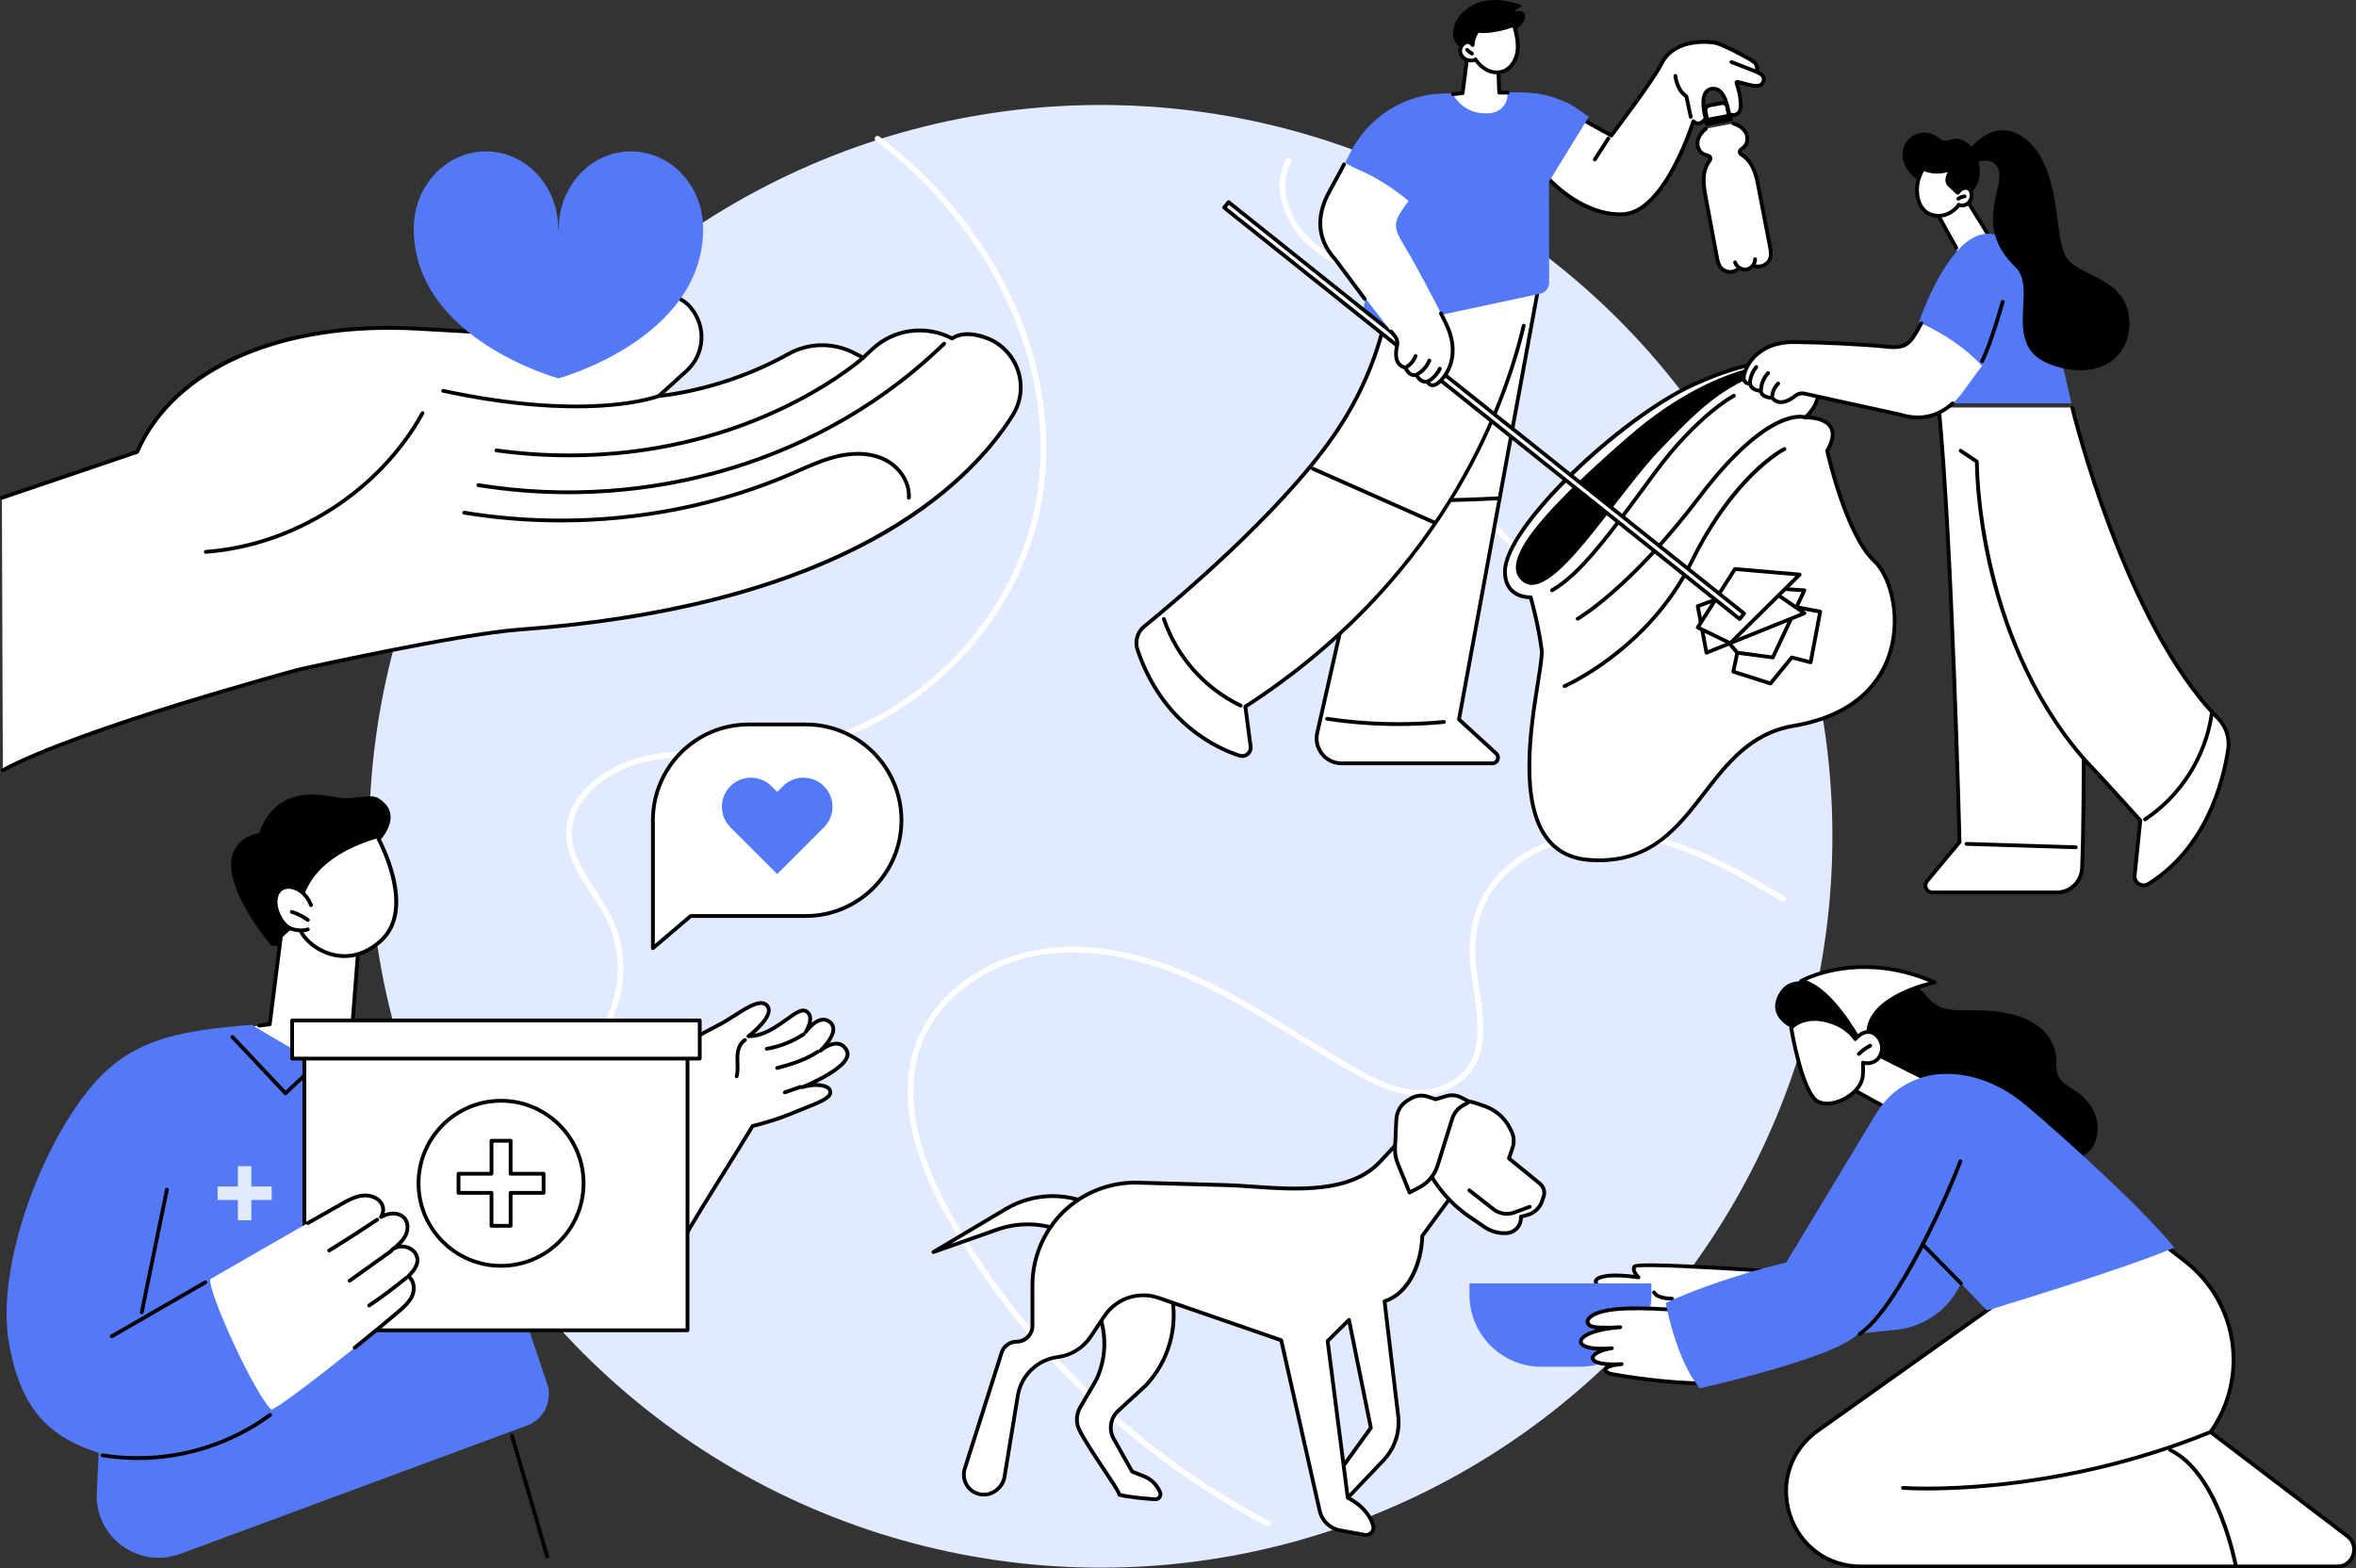 <?xml version="1.0" encoding="UTF-8"?><svg id="Layer_2" xmlns="http://www.w3.org/2000/svg" viewBox="0 0 2748.78 1830"><rect x="0" y="0" width="2748.78" height="1830" fill="#333333" stroke="none"/><defs><style>.cls-1{fill:#e2eaff;}.cls-2{fill:#fff;}.cls-3{fill:#5479f7;}</style></defs><g id="Illustration"><g id="Volunteering"><ellipse class="cls-1" cx="1284.29" cy="975.85" rx="853.59" ry="853.36" transform="translate(-1.69 2.23) rotate(-.1)"/><path class="cls-2" d="M575.47,1273.17c-22.45,0-44.81-4.51-64.94-13.85-1.66-.77-2.38-2.74-1.61-4.39.77-1.66,2.74-2.38,4.39-1.61,52.89,24.54,121.98,14.27,164.27-24.43,42.19-38.6,55.24-103.29,31.01-153.81-5.28-11-12.31-21.82-19.12-32.27-14.2-21.82-28.88-44.37-28.89-70.44-.03-45.62,46.1-79.89,91.7-90.16,28.86-6.5,58.95-6.4,88.03-6.31,16.55.06,33.66.11,50.3-1.06,157.66-11.06,298.38-144.3,320.35-303.34,20.14-145.78-54.09-305.53-189.1-406.99-1.46-1.1-1.75-3.17-.66-4.63,1.1-1.46,3.17-1.76,4.63-.66,65.54,49.25,118.34,113.11,152.7,184.68,35.84,74.65,49.32,153.67,38.98,228.51-22.38,162.02-165.77,297.76-326.44,309.03-16.89,1.19-34.12,1.14-50.79,1.07-28.72-.09-58.42-.19-86.55,6.15-43.02,9.69-86.56,41.56-86.53,83.7.02,24.11,13.52,44.86,27.82,66.84,6.92,10.64,14.07,21.63,19.54,33.02,25.45,53.09,11.78,121.03-32.51,161.55-28.08,25.69-67.45,39.39-106.59,39.39Z"/><path class="cls-2" d="M1479.23,1780.86c-.52,0-1.04-.12-1.53-.38-75.12-39.35-144.77-89.28-207.04-148.4-62.27-59.12-115.73-126.09-158.91-199.06-50.98-86.15-65.16-159.62-42.14-218.38,22.83-58.28,84.04-100.91,155.92-108.6,57.17-6.13,121.31,8.31,190.64,42.89,34.76,17.34,68.3,38.08,100.74,58.14,22.32,13.81,45.4,28.08,68.65,41.1,27.79,15.56,63.71,31.83,95.08,19.47,40.34-15.9,46.01-46.1,42.13-86.53-1.15-11.95-2.71-22.1-4.23-31.92-3.96-25.66-7.08-45.93.85-77.25,8.19-32.37,31.03-60.61,64.3-79.51,30.54-17.35,68.45-25.92,104.04-23.47,71.99,4.92,137.1,43.23,194.56,77.04,1.57.93,2.1,2.96,1.17,4.53-.93,1.57-2.95,2.1-4.53,1.17-56.82-33.43-121.22-71.33-191.65-76.14-66.05-4.48-144.49,30.92-161.47,98.01-7.6,30.02-4.56,49.7-.72,74.62,1.46,9.44,3.11,20.15,4.27,32.29,3.61,37.57.5,74.88-46.29,93.32-33.95,13.4-71.67-3.57-100.74-19.85-23.37-13.08-46.51-27.4-68.9-41.24-32.31-19.98-65.72-40.65-100.21-57.85-68.18-34-131.09-48.22-186.98-42.23-69.46,7.43-128.52,48.43-150.47,104.44-22.24,56.76-8.22,128.29,41.68,212.6,85.52,144.52,214.56,267.03,363.33,344.97,1.62.85,2.24,2.85,1.39,4.47-.59,1.13-1.74,1.77-2.93,1.77Z"/><path class="cls-2" d="M1862.24,674.7c-.39,0-.77,0-1.16,0-70.18-.58-135.43-52.48-151.77-120.72-5.16-21.56-5.83-44.44-6.47-66.57-1.03-35.42-2-68.88-19.83-97.22-17.04-27.1-47.04-43.9-76.93-58.02-3.17-1.5-6.36-2.99-9.55-4.47-27.06-12.63-55.05-25.68-76.14-47.44-22.98-23.71-37.05-63.88-19.46-94.78.9-1.59,2.93-2.14,4.51-1.24,1.59.9,2.14,2.93,1.24,4.51-15.98,28.06-2.81,64.96,18.46,86.9,20.24,20.88,47.66,33.67,74.18,46.04,3.2,1.49,6.4,2.99,9.58,4.49,30.79,14.55,61.76,31.95,79.7,60.48,18.78,29.87,19.83,65.81,20.84,100.55.63,21.79,1.29,44.33,6.29,65.22,15.39,64.3,79.25,115.09,145.38,115.64,66.04.5,130.83-49.18,147.28-113.22.45-1.77,2.26-2.84,4.03-2.38,1.77.45,2.84,2.26,2.38,4.03-8.39,32.65-28.72,62.7-57.24,84.62-28.19,21.67-62.01,33.57-95.34,33.57Z"/><path d="M442.83,981.12s29.88-30.41-1.36-49.73c-7.71-4.77-19.15-.46-38.3,0-16.69.4-77.05-24.18-100.88,40.61,0,0-37.11,4.86-32.25,43.8,4.86,38.93,46.26,87.3,46.26,87.3,0,0,22.29,3.04,24.18,0,1.9-3.04,1.44-50.81,22.34-68.29,20.89-17.48,59.34-39.69,80.01-53.68Z"/><path class="cls-2" d="M433.73,1193.88l-22.23-2.42,5.86-75.83s-18.47-92.42-89.6-23.41l-13.03,102.96-20.92,2.63s12.58,57.22,72.28,57.09c50.71-.11,68.52-26.41,67.63-61.02Z"/><path d="M302.29,1198.95c-1.1,0-2.05-.82-2.19-1.93-.15-1.21.71-2.31,1.91-2.46l10.74-1.35,12.81-101.26c.06-.5.29-.96.65-1.31,22.22-21.56,41.85-29.89,58.37-24.75,26.44,8.23,34.6,47.63,34.93,49.3.04.2.05.4.04.6l-5.7,73.7,10.97,1.2c1.21.13,2.09,1.22,1.95,2.43-.13,1.21-1.22,2.09-2.43,1.95l-13.1-1.43c-1.18-.13-2.05-1.18-1.96-2.36l5.84-75.52c-.78-3.54-9.03-38.58-31.87-45.68-14.72-4.58-32.69,3.22-53.42,23.17l-12.93,102.19c-.13,1-.91,1.79-1.91,1.91l-12.44,1.56c-.09.01-.19.02-.28.02Z"/><path class="cls-2" d="M440.08,975.85s46.9,83.17,4.35,121.81c-42.55,38.64-86.74,5.47-93.47-11.37,0,0-24.79-76.4,89.12-110.44Z"/><path d="M401.99,1117.83c-4.87,0-9.32-.62-13.2-1.51-21.42-4.94-36.21-20.05-39.88-29.21-.4-1.2-8.35-26.58,6.57-55,13.75-26.19,42-45.83,83.97-58.37.98-.29,2.05.13,2.55,1.03,1.95,3.46,47.27,85.15,3.92,124.52-15.82,14.37-31.29,18.54-43.93,18.54ZM438.99,978.48c-39.84,12.2-66.62,30.93-79.61,55.67-14.06,26.79-6.4,51.21-6.33,51.45,3.16,7.89,17.07,21.88,36.72,26.4,12.94,2.98,32.67,2.63,53.17-15.99,37.65-34.19,2.08-106.08-3.96-117.54Z"/><path class="cls-2" d="M350.67,1039.79c-6.6-4.89-16.28-7.15-22.88-2.26-6.33,4.68-7.26,13.92-5.52,21.59,1.42,6.23,4.23,12.15,8.16,17.18,1.51,1.93,3.19,3.74,5.19,5.14,3.52,2.47,7.85,3.53,12.12,3.96,3.82.38,7.78.28,11.39-1.04,3.61-1.32,6.85-3.99,8.21-7.58,2.55-6.77-2.26-14.46-4.52-20.66-2.37-6.47-6.61-12.23-12.15-16.34Z"/><path class="cls-2" d="M362.83,1056.12c-2.37-6.47-6.61-12.23-12.15-16.34-6.6-4.89-16.28-7.15-22.88-2.26-6.33,4.68-7.26,13.92-5.52,21.59,1.42,6.23,4.23,12.15,8.16,17.18,1.51,1.93,3.19,3.74,5.19,5.14,3.52,2.47,7.85,3.53,12.12,3.96,3.82.38,7.78.28,11.39-1.04l3.68-28.24Z"/><path d="M351.43,1087.8c-1.24,0-2.54-.07-3.89-.2-5.46-.55-9.77-1.97-13.17-4.35-1.95-1.37-3.75-3.14-5.66-5.59-4.13-5.28-7.09-11.52-8.58-18.05-1.8-7.93-1.08-18.35,6.35-23.85,7.71-5.71,18.63-2.83,25.5,2.26,5.8,4.3,10.39,10.46,12.91,17.35.42,1.14-.17,2.41-1.31,2.83-1.15.41-2.41-.17-2.83-1.31-2.23-6.09-6.28-11.53-11.39-15.32-5.61-4.15-14.34-6.64-20.25-2.26-5.73,4.24-6.1,13.06-4.68,19.33,1.34,5.9,4.02,11.54,7.75,16.32,1.64,2.09,3.14,3.58,4.72,4.69,2.76,1.94,6.39,3.11,11.08,3.58,4.17.42,7.57.12,10.41-.91,1.15-.42,2.41.17,2.83,1.32.42,1.14-.17,2.41-1.32,2.83-2.5.91-5.29,1.36-8.47,1.36Z"/><path d="M359.19,1075.63c-.45,0-.9-.14-1.29-.42-5.51-3.98-11.59-7.03-18.08-9.08-1.16-.37-1.81-1.6-1.44-2.77.37-1.16,1.61-1.81,2.77-1.44,6.93,2.19,13.44,5.46,19.33,9.71.99.71,1.21,2.09.5,3.08-.43.6-1.11.92-1.79.92Z"/><path class="cls-3" d="M483.82,1194.89c-16.52-2.74-32.28-5.39-49.96-5.39-10.24,9.63-64.84,50.53-64.84,50.53,0,0-69.17-39.99-75.08-44.31-87.54,6.96-142.66,17.56-188.9,73.98-59.6,72.7-109.26,209.48-94.79,295.84,14.47,86.35,54.19,113.08,104.89,129.71l-2.22,46.7c-2.46,51.73,48.75,89.18,97.35,71.18l404.84-149.87c19.69-7.29,30.01-28.91,23.29-48.79l-63.58-188-90.99-231.56Z"/><rect class="cls-1" x="253.88" y="1384.43" width="63.11" height="15.73"/><rect class="cls-1" x="277.57" y="1360.73" width="15.72" height="63.13"/><path d="M333.12,1277.86c-.59,0-1.17-.23-1.6-.69l-61.93-65.67c-.84-.89-.79-2.28.09-3.12.89-.84,2.28-.79,3.12.09l60.41,64.07,26.68-25.15c.89-.84,2.28-.8,3.12.09.84.89.79,2.28-.09,3.12l-28.28,26.66c-.43.4-.97.6-1.51.6Z"/><path d="M408.22,1270.13c-.41,0-.83-.12-1.21-.36l-30.63-20.08c-1.02-.67-1.3-2.03-.64-3.05.67-1.02,2.03-1.31,3.05-.64l28.84,18.9,44.01-63.17c.7-1,2.07-1.24,3.07-.55,1,.7,1.25,2.07.55,3.07l-45.24,64.93c-.43.62-1.11.95-1.81.95Z"/><path d="M160.84,1703.58c-13.86,0-27.75-1.1-41.53-3.34-1.2-.2-2.02-1.33-1.82-2.53.2-1.2,1.32-2.02,2.53-1.82,67.84,11.03,138.5-5.99,193.86-46.7.98-.72,2.36-.51,3.08.47.72.98.51,2.36-.47,3.08-45.06,33.13-100.1,50.84-155.65,50.84Z"/><path d="M130.42,1561.48c-.76,0-1.5-.39-1.91-1.1-.61-1.06-.25-2.4.81-3.01l109.17-63.04c1.05-.61,2.4-.25,3.01.81.61,1.06.25,2.4-.81,3.01l-109.17,63.04c-.35.2-.73.3-1.1.3Z"/><path d="M165.39,1533.5c-.15,0-.3-.02-.45-.05-1.19-.25-1.96-1.41-1.72-2.6l29.39-143.25c.25-1.19,1.41-1.96,2.6-1.72,1.19.25,1.96,1.41,1.72,2.6l-29.39,143.25c-.21,1.04-1.13,1.76-2.16,1.76Z"/><path d="M638.41,1818.2c-.96,0-1.84-.62-2.12-1.59l-41.09-140.92c-.34-1.17.33-2.4,1.5-2.74,1.17-.34,2.39.33,2.73,1.5l41.09,140.92c.34,1.17-.33,2.4-1.5,2.74-.21.06-.41.09-.62.09Z"/><path class="cls-2" d="M843.98,1193c21.78-12.75,42.97-30.49,51.52-18.88,8.55,11.62-22.25,35-22.25,35,31.34-.14,55.7-35.67,67.05-29.3,11.35,6.37-.21,24.29-.21,24.29,0,0,15.46-22.33,28.38-11.37,12.92,10.97-11.44,33.39-11.44,33.39,0,0,21.44-18.71,30.89-.29,9.45,18.42-51.75,42.71-51.75,42.71,12.13-4.03,30.96-3.99,32.57,5,1.61,8.99-20.42,15.11-43.16,24.84-22.75,9.73-47.53,15.45-47.53,15.45-31.15,52.57-109.46,169.24-112.3,200.53-1.36,14.94-85.32-123.87-80.24-139.74,12.03-37.56,70.86-69.08,81.96-106.68,14.72-49.87,54.73-62.21,76.51-74.96Z"/><path d="M764.92,1517.72c-1.56,0-3.06-1.2-4.37-2.44-15.06-14.32-82.37-124.97-77.14-141.31,6.13-19.13,24.06-36.73,41.4-53.75,17.26-16.94,35.1-34.46,40.54-52.88,12.6-42.7,43.34-58.46,65.78-69.97,4.24-2.18,8.25-4.23,11.73-6.27,4.34-2.54,8.69-5.3,12.89-7.97,17.21-10.93,33.47-21.25,41.51-10.31,7.35,9.99-8.05,25.63-17.08,33.47,13.82-2.41,26.18-11.29,36.38-18.62,10.34-7.43,18.5-13.29,24.8-9.77,2.99,1.68,4.91,4.16,5.71,7.38.66,2.64.45,5.51-.15,8.22,3.38-2.8,7.48-5.28,11.84-5.86,4.07-.55,7.81.62,11.12,3.43,2.95,2.5,4.48,5.69,4.56,9.49.11,5.58-3.08,11.63-6.63,16.6,3.47-1.31,7.32-2.06,11.03-1.34,4.71.9,8.42,3.94,11.03,9.04,1.52,2.95,1.64,6.17.37,9.54-4.19,11.14-23.78,22.44-38.01,29.4.05,0,.1,0,.15,0,5.28,0,10.25.86,13.73,2.93,2.65,1.58,4.31,3.81,4.78,6.46,1.58,8.84-11.78,14.14-30.28,21.48-4.6,1.82-9.36,3.71-14.18,5.77-20.2,8.64-42.24,14.2-46.98,15.35-7.54,12.69-17.9,29.25-28.84,46.76-34.01,54.39-80.58,128.88-82.68,152.04-.18,1.98-1.32,2.69-1.98,2.94-.35.13-.7.19-1.05.19ZM765.2,1513.34h.02-.02ZM845.1,1194.9c-3.58,2.1-7.64,4.18-11.94,6.39-21.73,11.15-51.5,26.41-63.57,67.3-5.76,19.52-24.02,37.45-41.68,54.78-16.96,16.65-34.5,33.86-40.29,51.95-1.47,4.58,8.37,29.29,33.45,72.69,19.61,33.94,36.83,59.02,42.73,64.34,4.2-25.96,47.85-95.77,83.1-152.14,11.17-17.86,21.71-34.72,29.26-47.47.31-.52.81-.89,1.4-1.03.25-.06,24.86-5.79,47.16-15.32,4.88-2.09,9.67-3.99,14.29-5.82,14.66-5.81,28.51-11.31,27.56-16.6-.25-1.39-1.13-2.52-2.69-3.44-5.88-3.5-18.6-2.65-27.01.15-1.13.37-2.36-.22-2.77-1.34-.41-1.12.15-2.37,1.26-2.81,12.46-4.95,45.87-20.64,50.76-33.68.83-2.19.77-4.15-.17-5.98-1.99-3.88-4.59-6.07-7.94-6.72-8.7-1.67-19.43,7.57-19.53,7.66-.91.79-2.29.71-3.09-.19-.81-.9-.74-2.28.15-3.1.15-.14,14.71-13.68,14.5-23.88-.05-2.51-1.03-4.53-3-6.2-2.35-2-4.87-2.8-7.69-2.42-8.9,1.17-17.37,13.24-17.45,13.36-.69.99-2.04,1.25-3.04.58-1-.67-1.28-2.02-.63-3.03.06-.1,6.25-9.83,4.57-16.59-.5-2.02-1.67-3.52-3.58-4.59-3.83-2.15-11.36,3.25-20.06,9.5-12.4,8.91-27.84,20-45.9,20.08h0c-.94,0-1.78-.6-2.09-1.5-.3-.9,0-1.89.75-2.47,7.54-5.73,27.73-23.89,21.81-31.93-5.61-7.62-20.18,1.63-35.6,11.42-4.24,2.69-8.62,5.47-13.03,8.05Z"/><path d="M915.65,1276.82c-.91,0-1.77-.57-2.08-1.48-.4-1.15.21-2.41,1.36-2.81l18.5-6.43c1.15-.41,2.41.21,2.81,1.36.4,1.15-.21,2.41-1.36,2.81l-18.5,6.43c-.24.08-.48.12-.72.12Z"/><path d="M906.74,1248.34c-.99,0-1.89-.67-2.14-1.67-.3-1.18.42-2.38,1.6-2.68,20.18-5.05,35.82-11.29,46.48-18.54,1.01-.69,2.38-.42,3.06.58.69,1.01.42,2.38-.58,3.07-11.25,7.65-26.91,13.92-47.89,19.17-.18.05-.36.07-.54.07Z"/><path d="M894.54,1225.96c-1.06,0-1.99-.76-2.17-1.84-.2-1.2.6-2.34,1.81-2.54,15.01-2.55,29.66-8.33,42.37-16.72,1.02-.67,2.39-.39,3.06.62.67,1.02.39,2.38-.62,3.05-13.21,8.73-28.45,14.74-44.06,17.39-.12.02-.25.03-.37.03Z"/><path d="M859.47,1258.1c-.19,0-.38-.02-.56-.07-1.18-.31-1.88-1.52-1.57-2.7,1.24-4.71,1.07-9.63.89-14.83-.08-2.36-.17-4.8-.11-7.22.15-5.93,1.64-16.62,9.96-21.62,1.04-.63,2.4-.29,3.03.76.63,1.04.29,2.4-.76,3.03-6.52,3.91-7.7,12.93-7.83,17.95-.06,2.29.03,4.66.11,6.96.18,5.3.37,10.77-1.04,16.11-.26.99-1.15,1.64-2.13,1.64Z"/><rect class="cls-2" x="355.11" y="1212.94" width="447.01" height="339.29"/><path d="M802.12,1554.44h-447.01c-1.22,0-2.21-.99-2.21-2.21v-339.29c0-1.22.99-2.21,2.21-2.21h447.01c1.22,0,2.21.99,2.21,2.21v339.29c0,1.22-.99,2.21-2.21,2.21ZM357.32,1550.03h442.59v-334.88h-442.59v334.88Z"/><rect class="cls-2" x="340.85" y="1190.69" width="475.54" height="44.51"/><path d="M816.39,1237.4h-475.54c-1.22,0-2.21-.99-2.21-2.21v-44.51c0-1.22.99-2.21,2.21-2.21h475.54c1.22,0,2.21.99,2.21,2.21v44.51c0,1.22-.99,2.21-2.21,2.21ZM343.05,1232.99h471.13v-40.09h-471.13v40.09Z"/><ellipse class="cls-2" cx="584.58" cy="1380.71" rx="96.27" ry="96.31"/><path d="M584.58,1479.23c-54.3,0-98.48-44.2-98.48-98.52s44.18-98.52,98.48-98.52,98.48,44.2,98.48,98.52-44.18,98.52-98.48,98.52ZM584.58,1286.61c-51.87,0-94.07,42.22-94.07,94.11s42.2,94.11,94.07,94.11,94.07-42.22,94.07-94.11-42.2-94.11-94.07-94.11Z"/><polygon class="cls-2" points="634.19 1369.56 595.74 1369.56 595.74 1331.09 573.43 1331.09 573.43 1369.56 534.98 1369.56 534.98 1391.87 573.43 1391.87 573.43 1430.34 595.74 1430.34 595.74 1391.87 634.19 1391.87 634.19 1369.56"/><path d="M595.74,1432.55h-22.3c-1.22,0-2.21-.99-2.21-2.21v-36.27h-36.25c-1.22,0-2.21-.99-2.21-2.21v-22.31c0-1.22.99-2.21,2.21-2.21h36.25v-36.27c0-1.22.99-2.21,2.21-2.21h22.3c1.22,0,2.21.99,2.21,2.21v36.27h36.25c1.22,0,2.21.99,2.21,2.21v22.31c0,1.22-.99,2.21-2.21,2.21h-36.25v36.27c0,1.22-.99,2.21-2.21,2.21ZM575.64,1428.14h17.89v-36.27c0-1.22.99-2.21,2.21-2.21h36.25v-17.9h-36.25c-1.22,0-2.21-.99-2.21-2.21v-36.27h-17.89v36.27c0,1.22-.99,2.21-2.21,2.21h-36.25v17.9h36.25c1.22,0,2.21.99,2.21,2.21v36.27Z"/><path class="cls-2" d="M476.21,1489.3c8.77-8.44,14.12-17.62,8.52-26.61-5.6-8.99-19.67-11.09-27.65-4.12,5.91-4.65,11.98-9.49,15.58-16.09,3.59-6.6,4.08-15.5-.87-21.16-4.36-4.97-11.83-6.21-18.28-4.78-3.19.71-6.19,1.96-9.08,3.48,2.81-4.2,3.57-10.14,1.2-14.74-4.05-7.85-13.95-11.2-22.73-10.21-8.78.99-16.74,5.42-24.43,9.77-51.48,28.96-153.21,87.79-153.21,87.79-2.68,14.63,50.93,132.47,71.21,152.16,13.12-3.94,111.47-82.68,148.74-114.62,6.25-5.36,12.68-11.03,15.85-18.62,3.17-7.59,2-17.67-4.84-22.25Z"/><path d="M413.75,1574.81c-.65,0-1.28-.28-1.72-.82-.76-.95-.61-2.34.34-3.1,19.84-15.96,39.06-31.8,51.41-42.39,6.9-5.91,12.4-10.98,15.25-17.8,2.71-6.48,1.94-15.56-4.03-19.56-.56-.37-.91-.97-.97-1.64-.06-.67.19-1.32.67-1.79,9.82-9.46,12.42-17.04,8.18-23.85-2.33-3.73-6.47-6.29-11.39-7.03-4.38-.65-8.6.26-11.82,2.52-.41.32-.81.64-1.21.95-.94.74-2.3.59-3.06-.33-.76-.92-.65-2.28.25-3.07.44-.39.9-.75,1.38-1.09,5.08-4.02,10.55-8.58,13.71-14.39,2.91-5.34,3.96-13.45-.59-18.65-3.42-3.89-9.75-5.5-16.14-4.08-2.67.59-5.46,1.66-8.53,3.27-.89.47-1.99.27-2.66-.48-.67-.75-.75-1.86-.19-2.7,2.54-3.8,2.97-8.83,1.07-12.5-3.8-7.36-13.3-9.85-20.52-9.03-8.47.95-16.5,5.49-23.6,9.5-11.23,6.32-24.84,14.05-39.27,22.29-1.05.61-2.4.24-3.01-.82-.6-1.06-.24-2.41.82-3.01,14.44-8.24,28.06-15.98,39.29-22.3,7.45-4.21,15.91-8.98,25.27-10.04,8.96-1,20.15,2.12,24.93,11.39,1.74,3.37,2.08,7.51,1.12,11.41,1.47-.55,2.91-.97,4.32-1.29,6.32-1.4,15-.7,20.42,5.48,5.95,6.79,4.77,17.03,1.15,23.67-1.78,3.27-4.12,6.12-6.69,8.69,1.39-.05,2.8.03,4.22.24,6.19.92,11.47,4.22,14.48,9.06,5.16,8.29,2.84,17.33-7.09,27.6,6.2,5.89,6.62,16,3.58,23.27-3.48,8.32-10.67,14.49-16.45,19.44-12.39,10.62-31.64,26.5-51.51,42.48-.41.33-.9.49-1.38.49Z"/><path d="M384.04,1461.31c-.74,0-1.46-.37-1.88-1.05-.64-1.04-.31-2.4.72-3.03,18.78-11.54,37.61-23.64,55.97-35.94,1.01-.68,2.38-.41,3.06.61.68,1.01.41,2.38-.6,3.06-18.41,12.34-37.29,24.46-56.12,36.03-.36.22-.76.33-1.15.33Z"/><path d="M407.89,1496.59c-.69,0-1.37-.32-1.8-.92-.71-.99-.48-2.37.51-3.08l48.59-34.72c.99-.71,2.37-.48,3.08.51.71.99.48,2.37-.51,3.08l-48.59,34.72c-.39.28-.84.41-1.28.41Z"/><path d="M430.67,1525.54c-.71,0-1.4-.34-1.83-.97-.68-1.01-.42-2.38.59-3.06,14.74-9.97,29.17-20.74,42.9-32.01.94-.78,2.33-.64,3.11.3.77.94.64,2.33-.3,3.1-13.83,11.36-28.38,22.21-43.23,32.26-.38.26-.81.38-1.23.38Z"/><path class="cls-2" d="M2102.07,421.57s41.09,29.87,4.37,65.5c0,0,48.96-1.58,25.35,38.88,0,0,21.86,98.15,55.08,128.74,33.22,30.59,52.94,167.37-94.42,192.29-109.69,18.55-109.29,165.2-237.8,156.46-116.28-7.91-52.46-216.47-55.95-245.02-3.5-28.56-12.82-61.48-12.82-61.48,0,0-30.02,1.75-30.02-30.01,0-52.15,135.33-179.3,219.44-217.93,84.11-38.63,126.77-27.43,126.77-27.43Z"/><path d="M1865.36,1006.01c-3.52,0-7.14-.12-10.86-.37-21.44-1.46-38.36-9.79-50.29-24.76-34.52-43.32-20.42-132.18-11.99-185.26,2.78-17.5,4.97-31.33,4.28-36.94-3-24.5-10.41-52.59-12.31-59.53-4.05-.11-14.04-1.14-21.58-8.24-5.95-5.62-8.97-13.68-8.97-23.98,0-53.82,135.57-180.83,220.73-219.94,83.86-38.51,126.48-28.02,128.25-27.55.26.07.51.19.74.35.78.56,19.02,14.04,20.45,34.17.76,10.69-3.39,21.12-12.33,31.07,7.42.55,20.85,2.87,26.45,12.26,4.32,7.24,3.04,17.01-3.79,29.02,2.22,9.58,23.5,98.47,54.23,126.76,19.42,17.88,31.77,65.55,19.18,107.99-9.79,33-37.63,75.06-114.73,88.1-49.21,8.32-76.43,43.58-102.74,77.68-30.07,38.96-61.11,79.18-124.72,79.18ZM1785.87,694.73c.98,0,1.86.65,2.13,1.61.09.33,9.41,33.42,12.89,61.81.76,6.22-1.36,19.62-4.31,38.16-8.31,52.37-22.22,140.02,11.08,181.82,11.12,13.96,26.98,21.73,47.14,23.1,68.68,4.65,99.34-35.05,131.79-77.1,26.83-34.77,54.58-70.72,105.5-79.33,74.85-12.66,101.8-53.21,111.23-85.01,13.22-44.57-1.92-88.74-17.94-103.49-33.35-30.7-54.84-125.84-55.74-129.88-.12-.54-.03-1.11.25-1.59,6.34-10.87,7.77-19.38,4.26-25.3-6.43-10.8-27.43-10.27-27.64-10.27-.92.12-1.75-.5-2.1-1.34-.36-.84-.16-1.81.49-2.44,10.38-10.07,15.26-20.57,14.51-31.2-1.17-16.64-15.86-28.77-18.31-30.68-4.52-.96-46.91-8.43-124.89,27.39-82.9,38.07-218.16,164.85-218.16,215.93,0,9.02,2.54,16,7.56,20.74,8.06,7.63,20.01,7.06,20.13,7.06.04,0,.08,0,.12,0Z"/><path d="M2102.07,421.57s-90.49-9.43-201.96,87.59c-111.47,97.02-150.3,148.78-123.27,169.67,34.1,26.36,106.72-99,160.8-154.92,50.65-52.37,80.21-83.99,164.43-102.35Z"/><path d="M1810.77,690.98c-.77,0-1.52-.4-1.92-1.12-.6-1.06-.22-2.41.84-3.01,32.38-18.21,67.27-65.72,115.55-131.48l3.53-4.81c49.56-67.49,92.69-90.56,93.12-90.79,1.08-.56,2.41-.15,2.98.93.57,1.08.15,2.41-.93,2.98-.42.22-42.72,22.92-91.61,89.49l-3.53,4.81c-48.61,66.2-83.73,114.04-116.94,132.71-.34.19-.71.28-1.08.28Z"/><path d="M1840.66,724.2c-.77,0-1.52-.41-1.93-1.13-.59-1.06-.21-2.41.85-3,.59-.33,60.08-34.35,141.42-141.57,82.71-109.03,124.51-94.16,126.25-93.48,1.13.45,1.69,1.73,1.24,2.86-.44,1.13-1.71,1.68-2.84,1.25-.53-.2-41.07-13.5-121.13,92.03-81.98,108.06-142.18,142.42-142.78,142.75-.34.19-.71.28-1.07.28Z"/><path d="M1825.3,802.86c-.85,0-1.67-.5-2.03-1.33-.48-1.12.04-2.42,1.15-2.9.97-.42,97.4-42.87,147.14-144.04,50.46-102.63,107.03-131.47,109.41-132.65,1.09-.54,2.41-.09,2.95,1,.54,1.09.09,2.41-1,2.96-.57.28-57.69,29.5-107.41,130.64-50.48,102.68-148.37,145.72-149.36,146.15-.28.12-.58.18-.87.18Z"/><path d="M2309.69,202.41c.65-10.82-2.67-21.84-9.18-30.51-2.79-3.71-12.02-12.79-23.92-9.24-.04.01-.08.04-.12.06-4.6,2.35-10.19,1.96-14.05-1.48-2.48-2.22-5.38-3.97-8.53-5.08-7.95-2.79-17.25-1.36-24,3.69-6.75,5.05-10.74,13.57-10.3,21.98.57,10.93,7.98,20.34,16.34,27.41,8.36,7.06,18.06,12.63,28.55,15.74,8.52,2.53,17.58,3.4,26.41,2.29,3.99-.5,6.99-.83,9.95-3.65,2.61-2.5,4.59-5.59,6.01-8.89,1.67-3.89,2.58-8.1,2.84-12.31Z"/><polygon class="cls-2" points="2294.99 233.95 2325.99 284.1 2287.21 300.09 2256.28 241.65 2294.99 233.95"/><path class="cls-2" d="M2285.17,238.94c3.66,1.65,8.23.74,11.21-1.95s4.34-6.94,3.81-10.92c-.27-2.03-1.06-4.08-2.63-5.39-2.03-1.69-5.05-1.82-7.5-.81-2.44,1.01-4.37,2.98-5.88,5.15,0,0-2.27-2.17-9.39-8.74-8.05-7.43,3.62-20.06,3.62-20.06-11.86,5.33-23.35,5.56-34.49.78-6.13,9.38-8.55,21.11-6.64,32.15,1.12,6.43,3.8,12.81,8.7,17.13,5.6,4.93,13.68,6.62,20.97,5.07,7.3-1.55,13.77-6.1,18.35-11.99l-.12-.4Z"/><path d="M2261.65,254.1c-6.39,0-12.62-2.18-17.14-6.17-6.07-5.34-8.47-12.96-9.42-18.41-2.01-11.59.53-23.89,6.97-33.74.58-.9,1.73-1.24,2.72-.82,10.52,4.52,21.53,4.27,32.72-.76.95-.43,2.08-.13,2.69.72.61.85.54,2.01-.17,2.78-.1.11-10.08,11.1-3.75,16.95,3.8,3.5,6.22,5.76,7.65,7.11,1.62-1.83,3.39-3.15,5.29-3.93,3.4-1.4,7.22-.94,9.75,1.16,2.33,1.94,3.14,4.77,3.41,6.8.64,4.83-1.09,9.75-4.52,12.85-3.18,2.87-7.61,3.97-11.58,3.01-5.1,6.15-11.76,10.34-18.88,11.85-1.9.4-3.83.6-5.75.6ZM2244.8,199.73c-5.12,8.65-7.07,19.13-5.36,29.03.82,4.75,2.88,11.36,7.98,15.85,4.86,4.28,12.16,6.03,19.06,4.56,6.19-1.31,12.02-5.02,16.49-10.47.02-.23.08-.45.18-.67.5-1.11,1.81-1.6,2.92-1.11,2.78,1.25,6.41.61,8.82-1.57,2.33-2.11,3.55-5.64,3.11-8.99-.14-1.03-.56-2.91-1.86-3.99-1.26-1.05-3.37-1.24-5.24-.47-1.73.71-3.39,2.18-4.92,4.37-.37.53-.95.87-1.59.93-.64.06-1.28-.16-1.74-.6-.01-.01-2.29-2.19-9.36-8.72-2.84-2.62-5.44-7.41-1.71-15.37.29-.61.59-1.2.9-1.76-9.4,2.76-18.68,2.41-27.68-1.03Z"/><path d="M2284.87,234.07c-.67,0-1.33-.3-1.76-.87-.74-.97-.54-2.35.43-3.09,2.41-1.82,5.39-2.94,8.4-3.16,1.22-.1,2.27.83,2.36,2.04.09,1.22-.82,2.27-2.04,2.36-2.17.16-4.32.97-6.06,2.28-.4.3-.87.45-1.33.45Z"/><path d="M2318.29,273.82c-.74,0-1.46-.37-1.88-1.04l-20.16-32.58c-.64-1.04-.32-2.4.72-3.04,1.04-.64,2.4-.32,3.04.72l20.16,32.58c.64,1.04.32,2.4-.72,3.04-.36.22-.76.33-1.16.33Z"/><path d="M2282.43,291.47c-.78,0-1.53-.41-1.93-1.14l-20.41-36.9c-.59-1.07-.2-2.41.86-3,1.07-.59,2.41-.2,3,.86l20.41,36.9c.59,1.07.2,2.41-.86,3-.34.19-.7.28-1.07.28Z"/><path d="M2242.23,198.36c-.41,0-.83-.12-1.21-.36-4.81-3.16-8.31-8.18-9.62-13.78-.28-1.19.46-2.37,1.65-2.65,1.18-.29,2.37.46,2.65,1.65,1.05,4.51,3.87,8.55,7.74,11.09,1.02.67,1.3,2.04.63,3.05-.42.64-1.13,1-1.85,1Z"/><path class="cls-2" d="M2417.7,475.52s60.12,251.09,170.12,362.6c9.41,9.54,13.82,22.92,11.8,36.17-5.8,38.16-25.63,114.84-92.98,157.08-7.45,4.67-17.01-1.28-16.1-10.02l6.61-64.07s-41.86-46.72-66.1-72.07c0,0,.18,80.98-1.87,127.79-.69,15.83-13.72,28.31-29.56,28.31h-145.04c-6.87,0-10.63-8.01-6.23-13.29l37.91-45.53s-8.76-349.16-24.25-506.98h155.69Z"/><path d="M2399.63,1043.52h-145.04c-4.04,0-7.62-2.27-9.34-5.94-1.72-3.66-1.18-7.87,1.41-10.97l37.38-44.89c-.49-19.13-9.28-353.78-24.22-505.99-.12-1.21.77-2.29,1.98-2.41,1.22-.11,2.29.77,2.41,1.98,15.32,156.09,24.18,503.64,24.26,507.14.01.54-.17,1.06-.51,1.47l-37.91,45.53c-1.5,1.81-1.81,4.15-.81,6.28,1,2.13,2.99,3.4,5.34,3.4h145.04c14.7,0,26.71-11.51,27.36-26.2,2.03-46.22,1.87-126.88,1.87-127.69,0-.9.55-1.71,1.38-2.05.83-.34,1.79-.13,2.42.52,23.98,25.09,65.73,71.65,66.15,72.12.42.46.62,1.08.55,1.7l-6.61,64.07c-.34,3.24,1.12,6.21,3.89,7.94,2.77,1.72,6.08,1.72,8.85-.01,65.73-41.22,85.84-115.14,91.97-155.54,1.89-12.45-2.29-25.26-11.19-34.28-109.18-110.67-170.1-361.12-170.7-363.64-.28-1.18.45-2.37,1.63-2.66,1.19-.28,2.38.45,2.66,1.63.6,2.5,61.24,251.77,169.55,361.56,9.87,10.01,14.51,24.23,12.41,38.05-6.25,41.14-26.77,116.46-93.99,158.62-4.16,2.61-9.35,2.62-13.52.02-4.17-2.6-6.45-7.24-5.95-12.13l6.51-63.1c-5.12-5.7-39.07-43.47-61.59-67.29,0,19.08-.15,83.1-1.87,122.36-.75,17.06-14.7,30.42-31.77,30.42Z"/><path d="M2431.06,887.41c-.62,0-1.23-.26-1.67-.76-65.66-75.8-96.19-166.38-110.24-229.02-13.92-62.06-14.85-109.74-14.91-117.8l-17.99-12.05c-1.01-.68-1.28-2.05-.61-3.06s2.05-1.28,3.06-.61l18.97,12.7c.62.41.98,1.11.98,1.85-.02,2-.43,201.35,124.07,345.09.8.92.7,2.31-.22,3.11-.42.36-.93.54-1.44.54Z"/><path d="M2421.8,990.82s-.05,0-.07,0l-127.46-3.97c-1.22-.04-2.17-1.06-2.14-2.27.04-1.22.99-2.11,2.27-2.14l127.46,3.98c1.22.04,2.17,1.06,2.14,2.27-.04,1.19-1.02,2.14-2.2,2.14Z"/><path d="M2502.61,958.32c-.72,0-1.42-.35-1.84-.99-.67-1.02-.39-2.38.62-3.06,41.33-27.33,70.09-72.93,76.94-122,.17-1.21,1.28-2.06,2.49-1.88,1.21.17,2.05,1.28,1.88,2.49-7.01,50.3-36.5,97.05-78.87,125.07-.37.25-.8.37-1.21.37Z"/><path class="cls-3" d="M2416.64,470.66h-155.67l-8.31-76.07-13.82-18.55s38.68-116.27,88.9-102.12c53.34,15.02,88.9,196.74,88.9,196.74Z"/><path d="M2312.44,423.78c-.33,0-.68-.08-1-.24-1.09-.55-1.52-1.88-.97-2.96,10.6-20.92,23.88-68.61,24.01-69.09.33-1.17,1.55-1.86,2.72-1.54,1.17.33,1.86,1.54,1.54,2.72-.55,1.97-13.53,48.6-24.33,69.91-.39.77-1.16,1.21-1.97,1.21Z"/><path class="cls-2" d="M2312.44,426.91s-9.34,12.26-21.22,28.91c-18.56,26.01-43.76,37.48-74.58,27.91l-110.08-24.18c-4-1.24-8.38-.48-11.64,2.11-6.78,5.39-19.3,12.8-27.43,2.36,0,0-11.84.63-13.2-7.94,0,0-11.12-.22-12.33-8.22,0,0-6.24.43-7.43-5.9-1.19-6.33,9.92-43.15,59.1-42.8,25.98.18,80.37,2.45,107.22,5.39,25.51,2.8,28.3-5.18,40.8-27.28,0,0,42.25,18.08,70.79,49.63Z"/><path d="M2237.66,489.32c-6.96,0-14.19-1.16-21.68-3.49l-109.9-24.13c-3.53-1.09-7.12-.44-9.8,1.68-5.21,4.14-12.96,8.89-20.42,7.99-3.65-.44-6.81-2.16-9.41-5.13-4.6-.06-11.87-1.8-13.94-8.1-3.29-.4-10.29-1.99-12.32-8.18-2.96-.44-6.85-2.34-7.84-7.61-.8-4.25,2.33-15.21,10.27-24.72,7.98-9.55,23.39-20.95,51.02-20.7,25.33.18,79.78,2.37,107.44,5.41,22.57,2.48,25.8-3.3,36.53-22.42l2.11-3.75c.6-1.06,1.95-1.43,3.01-.83,1.06.6,1.43,1.95.83,3.01l-2.1,3.74c-10.89,19.41-15.39,27.45-40.86,24.65-27.53-3.02-81.76-5.2-106.99-5.38-26.03-.27-40.23,10.3-47.6,19.12-7.72,9.24-9.77,18.69-9.32,21.07.8,4.28,4.67,4.14,5.11,4.11,1.14-.05,2.16.73,2.33,1.87.91,6.05,10.1,6.34,10.19,6.35,1.06.03,1.96.81,2.13,1.86,1.04,6.54,10.81,6.11,10.91,6.09.74-.03,1.42.28,1.86.85,2.01,2.58,4.35,4,7.17,4.33,6.23.73,13.42-4.11,17.15-7.07,3.82-3.03,8.92-3.97,13.67-2.49l109.9,24.13c22.66,7.03,42.65,2.79,59.58-12.55.9-.82,2.3-.75,3.12.16.82.9.75,2.3-.15,3.12-12.52,11.34-26.59,17.03-41.99,17.03Z"/><path d="M2067.69,463.94c-.09,0-.17,0-.26-.02-1.21-.14-2.08-1.23-1.94-2.44.68-5.89,3.38-11.41,7.62-15.56.87-.86,2.27-.84,3.12.03.85.87.84,2.27-.03,3.12-3.47,3.39-5.77,8.09-6.32,12.91-.13,1.12-1.08,1.95-2.19,1.95Z"/><path d="M2054.64,456.45s-.09,0-.14,0c-1.22-.08-2.14-1.12-2.07-2.34.46-7.51,3.7-14.94,8.89-20.39.84-.88,2.24-.91,3.12-.08.88.84.92,2.24.08,3.12-4.48,4.71-7.28,11.13-7.68,17.62-.07,1.17-1.04,2.07-2.2,2.07Z"/><path d="M2041.7,448.06c-.07,0-.15,0-.22-.01-1.21-.12-2.09-1.2-1.97-2.42.69-6.83,3.5-13.5,7.91-18.76.78-.94,2.17-1.06,3.11-.28.93.78,1.06,2.17.27,3.11-3.85,4.6-6.3,10.41-6.9,16.38-.12,1.14-1.07,1.98-2.19,1.98Z"/><path d="M2291.14,182.75s32.41-52.78,72.63-20.15c40.22,32.63,33.02,107.17,45,134,11.97,26.83,68.37,24.59,74.92,71.6,6.56,47-34.1,78.61-91.8,56.91-57.7-21.71-13.69-87.85-40.49-113.48-53.93-51.57-4.97-100.08-22.67-118.97-11.18-11.93-29.5.06-29.5.06l-8.1-9.96Z"/><path class="cls-2" d="M1800.08,307.11l-97.84,532.3,43.35,39.78c4.45,4.09,1.56,11.51-4.48,11.51h-175.82c-18.71,0-32.59-17.35-28.46-35.6,25-110.63,100.56-444.27,114.61-498.41l148.64-49.59Z"/><path d="M1741.11,892.91h-175.82c-9.6,0-18.53-4.3-24.52-11.79-5.99-7.49-8.21-17.15-6.09-26.5,23.31-103.14,100.47-443.91,114.62-498.47.19-.72.73-1.3,1.44-1.54l148.64-49.59c.74-.25,1.56-.09,2.14.43.59.51.86,1.3.72,2.06l-97.62,531.1,42.45,38.95c2.7,2.48,3.59,6.29,2.26,9.71-1.33,3.42-4.56,5.63-8.24,5.63ZM1653.27,358.41c-14.89,57.99-91.14,394.76-114.29,497.18-1.82,8.04.09,16.33,5.23,22.77,5.15,6.44,12.83,10.13,21.08,10.13h175.82c2.23,0,3.59-1.46,4.12-2.82.53-1.36.51-3.35-1.13-4.86l-43.35-39.78c-.56-.51-.82-1.28-.68-2.03l97.16-528.63-143.96,48.03Z"/><path d="M1631.72,847.12c-28.01,0-56.02-2.08-83.73-6.24-1.2-.18-2.03-1.31-1.85-2.51.18-1.21,1.32-2.02,2.51-1.85,44.92,6.74,90.62,7.99,135.83,3.7,1.21-.16,2.29.77,2.4,1.99.12,1.21-.78,2.29-1.99,2.4-17.67,1.68-35.42,2.51-53.17,2.51Z"/><path d="M1638.48,586.46c-12.75,0-25.47-.11-38.16-.34-1.22-.02-2.19-1.03-2.17-2.24.02-1.22,1.09-2.17,2.24-2.17,48.87.87,98.38.06,147.17-2.41,1.2-.06,2.25.88,2.31,2.09.06,1.22-.87,2.25-2.09,2.32-36.22,1.83-72.85,2.75-109.31,2.75Z"/><path class="cls-2" d="M1788.04,322.01s-23.07,300.64-335.11,502.5l6.16,46.43c.96,7.22-5.93,12.99-12.87,10.76-28.43-9.15-90.4-38.34-119.1-123.67-3.27-9.73-.2-20.48,7.76-26.96,38.99-31.74,157.78-131.77,220.21-221.27,75.39-108.09,67.91-204.08,67.91-204.08l165.04-27.21v43.5Z"/><path d="M1449.28,884.39c-1.25,0-2.5-.19-3.73-.59-26.45-8.51-91.15-37.74-120.52-125.07-3.55-10.56-.15-22.37,8.46-29.37,35.7-29.06,157.05-130.87,219.79-220.83,74.02-106.12,67.6-201.7,67.52-202.65-.09-1.14.71-2.16,1.84-2.35l117.1-19.3c1.21-.22,2.34.62,2.54,1.82.2,1.2-.62,2.34-1.82,2.54l-115.16,18.99c.51,14.52.58,104.58-68.4,203.49-63.06,90.42-184.81,192.57-220.62,221.72-7.19,5.86-10.03,15.72-7.06,24.55,28.73,85.42,91.88,113.96,117.69,122.27,2.53.82,5.26.28,7.3-1.42,2.05-1.71,3.06-4.31,2.71-6.95l-6.16-46.43c-.11-.85.27-1.68.99-2.14,224.26-145.08,299.17-339.94,323.86-443.18.28-1.18,1.48-1.91,2.66-1.63,1.18.28,1.92,1.47,1.63,2.66-11.58,48.43-35.9,123.16-86,204.15-59.03,95.44-139.3,176.5-238.58,240.95l5.97,45.05c.55,4.15-1.04,8.23-4.25,10.92-2.22,1.85-4.95,2.82-7.75,2.82Z"/><path d="M1447.48,825.56c-.32,0-.65-.07-.95-.22-42.48-20.42-75.54-57.73-90.7-102.36-.39-1.15.23-2.41,1.38-2.8,1.16-.39,2.41.23,2.8,1.38,14.78,43.51,47.01,79.88,88.43,99.8,1.1.53,1.56,1.85,1.03,2.94-.38.79-1.17,1.25-1.99,1.25Z"/><path d="M1672.72,611.54c-.3,0-.6-.06-.89-.19l-141.04-62.43c-1.11-.49-1.62-1.79-1.12-2.91.49-1.12,1.79-1.62,2.91-1.12l141.04,62.43c1.11.49,1.62,1.79,1.12,2.91-.37.83-1.17,1.31-2.02,1.31Z"/><path class="cls-2" d="M1990.36,150.1c-4.86,3.86-8.94,9.15-9.76,15.3-.81,6.15,2.45,13.05,8.34,14.98,2.65.87,6.32,1.4,6.66,4.17.19,1.52-.88,2.88-1.77,4.12-4.25,5.89-5.97,13.31-6.11,20.57-.14,7.26,1.18,14.47,2.49,21.61,2.27,12.32,10.48,56.01,12.75,68.33.85,4.63,1.8,9.47,4.78,13.11,4.67,5.71,14.14,6.63,19.82,1.91,0,0,7.09,1.11,12.16-.39,5.07-1.5,7.82-3.39,7.82-3.39,7.01,2.31,15.49-2,17.75-9.02,1.44-4.48.55-9.33-.34-13.95-2.39-12.3-10.72-55.96-13.11-68.26-1.39-7.13-2.79-14.32-5.58-21.03-2.79-6.71-7.1-12.99-13.21-16.92-1.29-.83-2.78-1.7-3.16-3.19-.7-2.7,2.52-4.54,4.67-6.31,4.78-3.95,5.29-11.57,2.29-16.99s-8.74-8.86-14.68-10.67l-31.81,6.02Z"/><path class="cls-2" d="M1990.06,121.56h25.77v10.46c0,3.07-2.49,5.56-5.56,5.56h-14.65c-3.07,0-5.56-2.49-5.56-5.56v-10.46h0Z" transform="translate(3995.05 -115.59) rotate(169.28)"/><path d="M1991.77,142.04c-1.04,0-1.96-.74-2.16-1.8l-1.94-10.27c-.8-4.21,1.98-8.28,6.19-9.08l14.4-2.72c2.04-.39,4.1.04,5.82,1.21,1.71,1.17,2.87,2.93,3.26,4.97l1.95,10.27c.11.58-.02,1.17-.34,1.65-.33.48-.84.82-1.41.92l-25.32,4.79c-.14.03-.28.04-.41.04ZM2009.7,122.45c-.21,0-.42.02-.63.06l-14.39,2.72c-1.82.34-3.02,2.1-2.67,3.92l1.53,8.1,20.99-3.97-1.53-8.1c-.17-.88-.67-1.64-1.41-2.15-.56-.38-1.22-.58-1.88-.58Z"/><path d="M1991.96,147.04c-1.61,0-3.05-1.15-3.36-2.79l-.12-.62c-.17-.9.02-1.81.53-2.56.51-.76,1.29-1.26,2.19-1.43l26.34-4.98c1.85-.35,3.65.87,4,2.72l.12.62c.35,1.85-.87,3.65-2.73,4l-26.34,4.99c-.21.04-.43.06-.64.06ZM1992.19,144.82h.02-.02Z"/><path d="M2051.52,313.25c-1.6,0-3.18-.24-4.67-.74-1.16-.38-1.78-1.63-1.4-2.79.38-1.15,1.62-1.8,2.79-1.4,2.79.92,6.06.6,8.97-.88,2.91-1.48,5.09-3.93,5.99-6.72,1.3-4.05.39-8.72-.41-12.85-1.19-6.13-3.86-20.06-6.54-34.02-2.69-14.03-5.38-28.08-6.58-34.24-1.34-6.92-2.73-14.07-5.45-20.61-2.06-4.96-5.88-11.74-12.37-15.9l-.23-.15c-1.39-.89-3.3-2.11-3.88-4.35-.95-3.67,2.11-6.01,4.34-7.73.37-.28.73-.56,1.06-.84,4.08-3.38,4.1-10.02,1.76-14.22-2.38-4.3-7.14-7.72-13.39-9.63-1.17-.36-1.82-1.59-1.47-2.75.36-1.17,1.59-1.83,2.75-1.46,7.35,2.24,13.02,6.4,15.96,11.71,3.26,5.88,3.1,14.88-2.81,19.76-.37.31-.78.62-1.19.94-1.32,1.02-2.97,2.28-2.75,3.13.14.56,1.12,1.19,1.98,1.74l.23.15c5.89,3.78,10.75,9.98,14.05,17.92,2.89,6.95,4.32,14.32,5.71,21.46,1.2,6.17,3.89,20.22,6.58,34.25,2.67,13.95,5.34,27.87,6.53,34,.86,4.42,1.93,9.92.28,15.05-1.26,3.9-4.24,7.29-8.19,9.3-2.44,1.24-5.09,1.87-7.68,1.87Z"/><path d="M2018.75,319.44c-.56,0-1.12-.03-1.69-.08-4.41-.42-8.43-2.49-11.03-5.67-3.41-4.17-4.43-9.68-5.24-14.11-1.13-6.14-3.74-20.08-6.35-34.03-2.63-14.04-5.26-28.11-6.4-34.29-1.32-7.15-2.68-14.54-2.53-22.06.17-8.6,2.43-16.14,6.53-21.82l.15-.21c.61-.83,1.29-1.77,1.22-2.35-.11-.87-2.1-1.44-3.7-1.91-.5-.14-.99-.29-1.45-.44-7.28-2.39-10.72-10.7-9.84-17.37.8-6.01,4.55-11.96,10.57-16.73.96-.76,2.34-.6,3.1.36.76.95.6,2.34-.36,3.1-5.12,4.06-8.3,8.98-8.94,13.86-.63,4.77,1.8,10.94,6.84,12.59.41.14.85.26,1.3.39,2.7.78,6.4,1.85,6.86,5.61.28,2.3-1.05,4.14-2.03,5.48l-.15.2c-4.51,6.25-5.59,13.96-5.69,19.33-.14,7.07,1.18,14.24,2.46,21.17,1.14,6.18,3.77,20.24,6.4,34.28,2.61,13.96,5.22,27.91,6.35,34.05.76,4.14,1.62,8.82,4.32,12.12,1.86,2.27,4.79,3.75,8.04,4.07,3.25.31,6.41-.58,8.66-2.46.94-.78,2.33-.65,3.11.29.78.94.65,2.33-.29,3.11-2.75,2.28-6.4,3.54-10.22,3.54Z"/><path d="M2035.96,316.7c-6.02,0-11.91-4.12-13.73-9.92-.36-1.16.29-2.4,1.45-2.76,1.16-.36,2.4.28,2.76,1.45,1.36,4.36,6.34,7.44,10.85,6.72,4.52-.73,8.27-5.2,8.2-9.78-.02-1.22.95-2.22,2.17-2.24,1.22.02,2.22.95,2.24,2.17.11,6.76-5.24,13.13-11.91,14.2-.68.11-1.36.16-2.04.16Z"/><path class="cls-2" d="M1990.05,138.29s-9.65-32.3,7.03-34.68c16.04-2.29,18.92,24.26,20.15,28.67.64,2.29,13.4,4.96,13.68-8.36.28-13.32-4.09-23.88-4.93-27.49-.83-3.61,20.08,6.59,27.61,3.04,2.9-1.37,6.27-6.87,2.73-11.25-1.48-1.84-6.53-4.31-6.53-4.31,0,0,1.7-7.37-3.3-11.53-5-4.16-36.92-20.72-44.99-22.39-8.07-1.67-48.52-5.62-63.38,24.97-8.91,18.34-58.19,83.19-58.19,83.19l-38.57-21.57-36.18,70.3s39.59,45.57,88.74,43.05c49.15-2.52,81.76-108.48,81.76-108.48,0,0,6.24,7.47,14.37-3.15Z"/><path d="M1889.91,252.23c-47.69,0-84.8-42.07-86.4-43.91-.59-.68-.71-1.65-.3-2.46l36.18-70.3c.27-.53.75-.93,1.32-1.1.57-.17,1.19-.11,1.71.19l36.9,20.63c7.48-9.9,48.85-64.91,56.81-81.29,14.4-29.65,52.39-28.94,65.81-26.17,8.63,1.78,40.77,18.54,45.95,22.85,4.4,3.67,4.55,9.19,4.3,11.99,1.79.96,4.6,2.63,5.85,4.17,1.77,2.2,2.4,4.93,1.76,7.68-.69,2.99-2.81,5.79-5.27,6.95-4.99,2.35-13.73-.08-20.75-2.04-1.68-.47-3.62-1.01-5.04-1.32.07.22.14.44.21.68,1.53,4.96,4.38,14.2,4.15,25.18-.22,10.35-7.26,12.04-9.42,12.31-3.57.45-7.87-.81-8.6-3.4-.17-.6-.37-1.57-.61-2.82-2.41-12.09-6.54-25.76-17.1-24.26-2.47.35-4.29,1.5-5.59,3.52-4.53,7.07-1.28,22.85.36,28.34.2.68.07,1.41-.36,1.97-3.28,4.28-6.78,6.49-10.41,6.57-1.8.04-3.36-.48-4.56-1.12-5.84,17.72-36.82,104.69-82.8,107.05-1.38.07-2.75.1-4.12.1ZM1807.84,206.52c6.4,6.85,42.72,43.46,85.96,41.2,47.06-2.41,79.45-105.88,79.77-106.92.24-.77.88-1.36,1.67-1.51.79-.16,1.61.13,2.13.75,0,0,1.64,1.93,3.97,1.76,1.97-.06,4.12-1.43,6.27-3.99-1.24-4.61-5.29-21.86.47-30.85,2-3.12,4.92-4.97,8.68-5.51,16.07-2.25,20.41,19.55,22.05,27.77.18.88.32,1.61.44,2.13.79.47,3.34,1.09,5.62.11,2.45-1.05,3.74-3.6,3.82-7.56.21-10.28-2.4-18.74-3.96-23.79-.41-1.32-.73-2.39-.91-3.16-.23-1,.04-1.97.74-2.64,1.63-1.55,4.37-.79,10.4.89,5.64,1.57,14.17,3.95,17.68,2.3,1.07-.51,2.43-2.12,2.85-3.95.33-1.45.03-2.77-.9-3.93-.8-.99-3.93-2.8-5.79-3.71-.92-.45-1.41-1.48-1.18-2.48.01-.05,1.31-6.12-2.56-9.34-4.7-3.92-36.33-20.33-44.02-21.92-.45-.09-45.33-8.38-60.95,23.77-8.9,18.33-56.4,80.91-58.42,83.56-.67.87-1.88,1.12-2.83.59l-36.58-20.45-34.43,66.9Z"/><path class="cls-2" d="M1860.69,186.12l15.74-24.47-15.74,24.47Z"/><path d="M1860.69,188.32c-.41,0-.82-.11-1.19-.35-1.02-.66-1.32-2.02-.66-3.05l15.74-24.47c.66-1.02,2.02-1.32,3.05-.66,1.02.66,1.32,2.02.66,3.05l-15.74,24.47c-.42.65-1.13,1.01-1.86,1.01Z"/><path d="M1972.61,138.61c-1.02,0-1.93-.71-2.16-1.75l-4.93-23.15c-11.39-7.94-12.97-24.25-13.04-24.95-.11-1.21.79-2.28,2-2.39,1.21-.1,2.29.78,2.4,2,.01.16,1.55,15.61,11.8,22.15.5.32.85.82.97,1.4l5.11,24.03c.25,1.19-.51,2.36-1.7,2.62-.15.03-.31.05-.46.05Z"/><path d="M2049.79,86.11c-.27,0-.54-.05-.8-.15l-29.75-11.53c-1.14-.44-1.7-1.72-1.26-2.85.44-1.14,1.72-1.7,2.85-1.26l29.75,11.53c1.14.44,1.7,1.72,1.26,2.85-.34.87-1.17,1.41-2.06,1.41Z"/><path class="cls-3" d="M1796.49,342.81l-185.46,39.66c-9.05,1.57-21.72-13.12-20.04-22.26l26.17-142.74-47.6-27.73,5.68-11.32c21.05-41.93,63.27-68.63,109.71-69.41l65.88-1.1c32.3-.54,48.88-1.1,78.26,12.32,7.74,3.54,24.6,16.16,24.6,16.16l-46.47,75.55.22,117.21c.24,6.68-4.44,12.51-10.95,13.64Z"/><polygon class="cls-2" points="2123.67 713.7 2112.52 772.81 2090.49 767.14 2065.61 797.54 2022.29 783.72 2040.26 698.04 2123.67 713.7"/><path d="M2065.61,799.75c-.22,0-.45-.03-.67-.1l-43.31-13.82c-1.08-.34-1.72-1.45-1.49-2.55l17.97-85.69c.25-1.18,1.38-1.94,2.57-1.71l83.4,15.66c.58.11,1.08.44,1.41.92.33.48.45,1.08.35,1.65l-11.15,59.11c-.11.6-.47,1.12-.98,1.45-.52.33-1.15.42-1.73.28l-20.66-5.32-23.99,29.31c-.43.52-1.06.81-1.71.81ZM2024.86,782.23l39.99,12.76,23.93-29.24c.54-.67,1.43-.95,2.26-.74l19.74,5.09,10.31-54.63-79.11-14.86-17.12,81.62Z"/><polygon class="cls-2" points="2105.24 688.82 2068.37 767.14 2026.9 761.61 1998.33 727.98 2043.03 684.71 2105.24 688.82"/><path d="M2068.37,769.34c-.1,0-.19,0-.29-.02l-41.47-5.53c-.54-.07-1.04-.34-1.39-.76l-28.57-33.63c-.75-.89-.69-2.2.15-3.01l44.7-43.28c.45-.43,1.07-.64,1.68-.62l62.21,4.12c.73.05,1.39.45,1.76,1.08.37.63.41,1.4.09,2.06l-36.86,78.32c-.37.78-1.15,1.27-1.99,1.27ZM2028.03,759.53l39.03,5.2,34.8-73.93-58-3.84-42.51,41.16,26.68,31.41Z"/><polygon class="cls-2" points="2054.55 680.53 2105.24 715.54 1990.96 761.61 1980.82 707.25 2054.55 680.53"/><path d="M1990.96,763.81c-.37,0-.73-.09-1.06-.27-.58-.32-.99-.88-1.11-1.53l-10.14-54.36c-.2-1.06.4-2.11,1.42-2.48l73.73-26.72c.67-.24,1.42-.15,2.01.26l50.69,35.01c.67.46,1.03,1.25.94,2.06-.09.81-.61,1.5-1.37,1.8l-114.28,46.07c-.27.11-.55.16-.83.16ZM1983.33,708.69l9.3,49.87,107.98-43.53-46.38-32.04-70.9,25.7Z"/><polygon class="cls-2" points="2024.14 663.95 2099.71 670.4 2018.61 750.55 1980.82 732.13 2024.14 663.95"/><path d="M2018.6,752.76c-.33,0-.66-.07-.97-.22l-37.78-18.43c-.56-.27-.98-.78-1.16-1.38-.17-.61-.08-1.25.26-1.78l43.31-68.18c.44-.69,1.24-1.09,2.05-1.01l75.57,6.45c.86.07,1.59.64,1.89,1.45.29.81.09,1.71-.52,2.32l-81.1,80.16c-.42.42-.98.64-1.55.64ZM1984.01,731.23l34.16,16.66,76.59-75.7-69.47-5.93-41.27,64.97Z"/><rect class="cls-2" x="1346.82" y="474.97" width="769.45" height="8.21" transform="translate(677.04 -975.5) rotate(38.59)"/><path d="M2029.68,724.48c-.48,0-.97-.16-1.38-.48l-601.39-479.98c-.46-.36-.75-.9-.82-1.48-.07-.58.1-1.17.47-1.62l5.12-6.42c.76-.95,2.15-1.11,3.1-.35l601.39,479.98c.46.36.75.9.82,1.48.07.58-.1,1.17-.47,1.62l-5.12,6.42c-.44.55-1.08.83-1.72.83ZM1431.39,241.95l597.94,477.23,2.37-2.97-597.94-477.23-2.37,2.97Z"/><path class="cls-2" d="M1568.11,191.77s-7.07,13.7-17.02,31.57c-15.54,27.92-15.09,55.6,6.77,79.33l69.06,89.04c2.84,3.08,4.03,7.36,3.09,11.42-1.96,8.44-3.29,22.93,9.63,25.79,0,0,4.51,10.96,12.84,8.52,0,0,4.97,9.95,12.72,7.61,0,0,2.29,5.82,8.52,4.18,6.23-1.64,34.73-27.47,13.32-71.74-11.31-23.38-36.69-71.53-50.86-94.52-13.47-21.84-7.46-27.78,7.15-48.55,0,0-34.46-30.4-75.21-42.65Z"/><path d="M1671.57,451.72c-3.68,0-6.17-2.16-7.52-4.18-6.46.81-10.89-4.82-12.67-7.62-6.6.81-11.28-4.99-13.3-9.12-3.8-1.07-6.72-3.19-8.68-6.3-3.99-6.34-3.04-15.39-1.53-21.87.77-3.32-.19-6.85-2.56-9.42l-3.97-5.1c-.75-.96-.57-2.35.39-3.09.96-.75,2.35-.58,3.09.39l3.85,4.96c3.24,3.51,4.59,8.52,3.49,13.27-1.08,4.64-2.38,13.2.97,18.52,1.51,2.4,3.8,3.91,6.99,4.62.7.16,1.29.65,1.56,1.31.15.37,3.86,9.1,10.18,7.24,1.02-.3,2.12.18,2.59,1.13.04.08,4.26,8.25,10.11,6.48,1.1-.33,2.27.23,2.69,1.3.27.65,1.86,3.92,5.9,2.85,2.35-.62,10.01-6.52,15.05-17.46,4.81-10.44,8.16-27.79-3.15-51.18-1.67-3.45-3.65-7.45-5.85-11.82-.55-1.09-.11-2.41.98-2.96,1.09-.55,2.42-.11,2.96.98,2.21,4.4,4.2,8.41,5.88,11.88,12.06,24.94,8.39,43.64,3.18,54.94-5.18,11.26-13.74,18.78-17.93,19.88-.97.25-1.87.37-2.71.37Z"/><path d="M1592.28,351.07c-.67,0-1.34-.31-1.77-.89l-34.34-46.11c-21.4-23.3-23.82-51.58-6.99-81.81,9.81-17.63,16.92-31.37,16.99-31.5.56-1.08,1.89-1.5,2.97-.95,1.08.56,1.51,1.89.95,2.97-.07.14-7.2,13.93-17.05,31.62-15.83,28.44-13.6,54.98,6.46,76.76.05.06.1.12.15.18l34.41,46.2c.73.98.53,2.36-.45,3.09-.4.3-.86.44-1.32.44Z"/><path d="M1641.63,429.95c-.74,0-1.46-.37-1.87-1.04-.64-1.03-.33-2.4.7-3.04,4.11-2.57,7.38-6.66,8.95-11.25.4-1.15,1.65-1.76,2.8-1.37,1.15.39,1.77,1.65,1.37,2.8-1.93,5.61-5.76,10.42-10.79,13.56-.36.23-.77.33-1.17.33Z"/><path d="M1653.99,438.53c-.78,0-1.53-.41-1.93-1.14-.59-1.07-.2-2.41.86-3,5.69-3.15,10.29-8.43,12.63-14.5.44-1.14,1.72-1.7,2.85-1.27,1.14.44,1.7,1.71,1.27,2.85-2.7,7.02-8.03,13.13-14.61,16.77-.34.19-.7.28-1.07.28Z"/><path d="M1667.12,446.62c-.75,0-1.48-.38-1.89-1.06-.63-1.04-.3-2.4.75-3.03,5.13-3.1,9.33-7.81,11.84-13.26.51-1.11,1.82-1.59,2.93-1.08,1.11.51,1.59,1.82,1.08,2.93-2.87,6.24-7.69,11.64-13.56,15.19-.36.22-.75.32-1.14.32Z"/><path d="M1765.51,37.01c4.02-3.47,14.54-10.33,13.79-18.99-.48-5.59-6.58-5.41-12.14-4.71,2.26-2.52,5.1-4.37,8.85-6.61-15.83-6.78-34.33-8.52-47.96-4.71s-26.01,13.5-30.89,26.78c-2.03,5.53-2.7,11.77-.61,17.27,2.2,5.78,7.17,10.09,12.55,13.15,7,3.98,15.3,6.24,23.17,4.54,5.31-1.15,10.28-4.37,13.31-8.9.77-1.15,1.41-2.39,1.89-3.69.34-.94.35-2.85.96-3.59.72-.88,2.87-1.36,3.9-1.86,1.47-.71,2.91-1.49,4.31-2.31,3.14-1.85,6.11-3.98,8.87-6.36Z"/><path class="cls-2" d="M1759.01,108.14l-9.82-.11-1.55-37.17s-4.02-37.19-35.44-6.69l-5.76,44.54-11.16,1.16s11.65,25.48,43.76,22.13c9.49-.99,20.36-8.57,19.97-23.87Z"/><path d="M1695.27,112.08c-1.12,0-2.07-.84-2.19-1.98-.13-1.21.75-2.3,1.97-2.42l9.43-.98,5.53-42.81c.06-.5.29-.95.65-1.3,10.78-10.47,19.89-14.46,27.06-11.87,10.25,3.7,12.04,19.25,12.11,19.91l1.47,35.23,7.73.08c1.22.01,2.2,1.01,2.18,2.23-.01,1.22-.99,2.28-2.23,2.18l-9.82-.11c-1.17-.01-2.13-.94-2.18-2.11l-1.55-37.17s-1.56-13.34-9.22-16.09c-5.27-1.89-12.84,1.68-21.93,10.36l-5.66,43.78c-.13,1.01-.94,1.81-1.96,1.91l-11.16,1.16c-.08,0-.16.01-.23.01Z"/><path class="cls-2" d="M1721.51,69.36c3.45,5.15,8,9.67,13.56,12.42,5.56,2.75,12.16,3.62,18.06,1.71,9.87-3.2,16.03-13.56,17.32-23.85,1.29-10.29-1.35-20.63-4.07-30.65,0,0-23.68,9.49-42.26,6.9-3.9,5.17-5.75,10.77-5.99,16.7,0,0-2.97-4.72-7.29-3.36-4.67,1.47-7.81,6.58-7.12,11.43.7,4.84,4.89,8.87,9.71,9.72,2.72.48,5.3.64,8.06-1.01Z"/><path d="M1746.47,86.72c-4.14,0-8.42-1-12.38-2.96-4.98-2.47-9.56-6.46-13.31-11.6-2.7,1.03-5.29.81-7.71.38-5.85-1.03-10.69-5.9-11.51-11.57-.86-5.97,2.93-12.05,8.64-13.85,2.4-.75,4.54-.21,6.25.8.88-4.83,2.87-9.31,5.93-13.36.48-.64,1.26-.97,2.07-.86,17.81,2.47,40.9-6.67,41.13-6.76.59-.24,1.24-.21,1.81.07.56.28.98.79,1.15,1.4,2.46,9.08,5.52,20.38,4.13,31.5-1.56,12.4-8.95,22.48-18.83,25.68-2.33.75-4.81,1.13-7.34,1.13ZM1721.5,67.15c.71,0,1.41.34,1.84.98,3.52,5.26,7.91,9.3,12.71,11.67,5.35,2.65,11.33,3.23,16.4,1.59,9.39-3.04,14.71-13.26,15.81-22.03,1.17-9.35-1.17-19.19-3.38-27.45-6.33,2.27-24.3,8.02-39.74,6.33-3.02,4.36-4.59,9.09-4.81,14.43-.04.97-.7,1.8-1.64,2.04-.93.26-1.92-.14-2.44-.96-.08-.12-2.13-3.24-4.75-2.43-3.64,1.15-6.15,5.19-5.6,9.01.55,3.78,3.95,7.16,7.91,7.86,2.61.47,4.52.49,6.55-.73.35-.21.75-.31,1.13-.31Z"/><path d="M1717.37,64.73c-.36,0-.72-.09-1.05-.27-2.33-1.27-4.43-2.9-6.24-4.83-.83-.89-.79-2.29.1-3.12.89-.83,2.29-.78,3.12.1,1.49,1.59,3.22,2.93,5.13,3.97,1.07.58,1.46,1.92.88,2.99-.4.73-1.16,1.15-1.94,1.15Z"/><path class="cls-2" d="M1366.82,1509.96c8.01,38.23-3.13,77.96-29.84,106.44l-32.32,29.74c-9.13,8.4-11.29,21.98-5.22,32.8l21.39,38.12,14.16,5.67c8.44,3.38,15.12,10.07,18.49,18.51,1.63,4.07-1.55,8.44-5.92,8.15-11.58-.77-31.02-2.42-41.7-5.3.82-4.11-34.03-50.84-46.4-75.25-4.28-8.45-3.98-18.49.8-26.67l18.64-31.89c16.46-34.49,11.56-75.38-12.58-105l-2.43-2.99,102.93,7.67Z"/><path d="M1347.98,1751.61c-.19,0-.37,0-.56-.02-11.01-.73-31.12-2.41-42.13-5.37-1.03-.28-1.7-1.24-1.63-2.27-.56-2.63-9.41-15.92-17.23-27.65-10.57-15.87-22.56-33.87-28.94-46.45-4.64-9.16-4.32-19.92.86-28.78l18.64-31.89c15.92-33.39,11.09-73.68-12.38-102.5l-2.43-2.99c-.56-.68-.65-1.63-.25-2.41.41-.78,1.25-1.25,2.12-1.18l102.93,7.67c.98.07,1.79.79,2,1.75,8.15,38.9-3.22,79.43-30.39,108.4l-32.43,29.85c-8.42,7.74-10.39,20.12-4.79,30.1l21.01,37.44,13.44,5.38c8.95,3.58,16.14,10.78,19.72,19.74,1.05,2.62.68,5.55-.98,7.83-1.55,2.13-3.98,3.36-6.59,3.36ZM1307.73,1742.3c10.88,2.66,29.56,4.2,39.98,4.9,1.29.08,2.51-.47,3.28-1.53.77-1.06.94-2.37.45-3.6-3.14-7.84-9.43-14.14-17.26-17.28l-14.17-5.67c-.47-.19-.86-.53-1.1-.97l-21.39-38.12c-6.6-11.77-4.28-26.37,5.65-35.51l32.32-29.74c25.7-27.41,36.71-65.75,29.51-102.74l-96.16-7.17c23.86,30.06,28.62,71.66,12.07,106.36l-18.72,32.06c-4.42,7.57-4.7,16.75-.73,24.56,6.26,12.35,18.17,30.23,28.67,46,11.63,17.46,16.38,24.83,17.62,28.45ZM1303.71,1743.66s0,0,0,0c0,0,0,0,0,0Z"/><path class="cls-2" d="M1262.55,1400.87l-9.61-2.28c-27.13-6.43-55.69-2.06-79.65,12.2l-84.28,50.14,74.33-26.24c28.76-10.15,60.48-7.59,87.24,7.04l11.97-40.87Z"/><path d="M1089.01,1463.14c-.83,0-1.63-.48-2-1.27-.48-1.03-.1-2.25.87-2.83l84.28-50.14c24.59-14.63,53.45-19.06,81.29-12.45l9.61,2.28c.59.14,1.09.51,1.4,1.04.3.52.38,1.15.21,1.73l-11.97,40.87c-.19.64-.65,1.16-1.27,1.42-.62.25-1.32.22-1.9-.1-26.17-14.32-57.31-16.83-85.45-6.9l-74.33,26.24c-.24.08-.49.12-.73.12ZM1228.04,1397.87c-18.72,0-37.17,5.03-53.62,14.82l-65.13,38.75,53.32-18.82c28.45-10.04,59.86-7.87,86.62,5.91l10.56-36.04-7.34-1.74c-8.09-1.92-16.27-2.87-24.39-2.87Z"/><path class="cls-2" d="M1645.17,1318l-34.99,37.43c-42.01,44.94-125.66,28.88-179.66,27.38l-102.98-2.87c-32.24-.9-63.47,11.26-86.63,33.72-23.25,22.56-36.38,53.58-36.38,85.99v47.39c0,10.18-8.25,18.44-18.43,18.44-7.66,0-14.53,4.75-17.24,11.92l-43.26,136.17c-2.11,6.66-1.13,13.91,2.68,19.76,7.85,12.07,24.67,14.19,35.26,4.43l1.17-1.08c3.83-3.53,6.37-8.23,7.21-13.37l15.68-95.67c4.21-23.33,23.05-41.24,46.55-44.26,15.56-2,29.5-10.62,38.23-23.67l16.25-24.28c13.73-20.51,39.55-29.19,62.87-21.13l143.31,49.52,44.83,198.88c2.65,11.77,12.07,20.82,23.93,22.99l28.5,5.22c6.66,1.22,12.12-5.25,9.82-11.62-1.95-5.39-3.26-8.35-7.26-13.71-9.04-12.1-22.18-17.94-22.18-17.94l-23.52-183,24.93-24.62,25.51,125.97-31.76,43.96,4.84,37.69,41.63-43.81c13.14-13.83,19.44-32.81,17.19-51.76l-14.78-124.08-1.16-9.71c29.94-9.53,43.28-46.86,44.02-76.25l44.6-60.71-6.88-14.18-51.92-49.16Z"/><path d="M1593.72,1793.29c-.67,0-1.35-.06-2.03-.19l-28.5-5.22c-12.75-2.34-22.83-12.02-25.69-24.68l-44.56-197.68-142.15-49.12c-22.35-7.73-47.15.62-60.31,20.27l-16.25,24.28c-9.09,13.57-23.59,22.55-39.78,24.63-22.65,2.91-40.6,19.97-44.66,42.46l-15.67,95.63c-.92,5.6-3.72,10.8-7.89,14.64l-1.17,1.08c-5.53,5.09-12.98,7.46-20.43,6.54-7.45-.94-14.08-5.09-18.18-11.39-4.18-6.43-5.25-14.32-2.93-21.64l43.26-136.17c3.05-8.1,10.81-13.46,19.34-13.46s16.22-7.28,16.22-16.23v-47.39c0-32.82,13.5-64.74,37.05-87.58,23.44-22.74,55.62-35.24,88.22-34.35l102.98,2.87c9.61.27,20.09.99,31.18,1.76,50.33,3.47,112.96,7.79,146.81-28.43l34.99-37.43c.4-.43.96-.68,1.54-.7.57.03,1.16.2,1.58.6l51.92,49.16c.19.18.35.4.47.64l6.88,14.18c.36.74.28,1.61-.21,2.27l-44.19,60.16c-.98,31.23-14.86,66.61-43.81,77.01l15.72,132.01c2.34,19.67-4.14,39.18-17.78,53.54l-39.59,41.67c4.46,2.43,13.45,8.08,20.3,17.25,4.2,5.61,5.59,8.81,7.57,14.28,1.35,3.75.63,7.8-1.94,10.84-2.12,2.51-5.13,3.89-8.32,3.89ZM1333.83,1509.14c6.14,0,12.36,1.01,18.41,3.1l143.31,49.52c.72.25,1.26.86,1.43,1.6l44.83,198.88c2.46,10.93,11.17,19.29,22.18,21.31l28.5,5.22c2.34.42,4.65-.4,6.18-2.21,1.54-1.82,1.97-4.24,1.16-6.49-1.87-5.17-3.09-7.98-6.95-13.14-8.53-11.41-21.07-17.14-21.31-17.24-.68-.3-1.17-.93-1.28-1.67,0,0,0,0,0,0,0,0,0,0,0,0s0,0,0,0h0s0,0,0,0c0,0,0,0,0-.01,0,0,0,0,0,0,0,0,0,0,0-.01l-4.84-37.69s0-.03,0-.05l-18.67-145.26c-.09-.68.15-1.37.64-1.85l24.92-24.62c.58-.57,1.42-.77,2.19-.54.78.23,1.36.88,1.52,1.67l25.51,125.97c.12.6-.01,1.23-.37,1.73l-31.25,43.26,4.14,32.22,38.43-40.45c12.73-13.4,18.78-31.62,16.59-49.98l-15.93-133.79c-.12-1.05.51-2.04,1.52-2.36,28.12-8.95,41.74-44.74,42.49-74.21.01-.45.16-.89.43-1.25l43.81-59.64-6.12-12.62-50.02-47.36-33.47,35.81c-35.29,37.76-99.08,33.35-150.34,29.82-11.04-.76-21.48-1.48-31-1.74l-102.98-2.87c-31.49-.91-62.44,11.19-85.03,33.1-22.69,22.02-35.71,52.78-35.71,84.41v47.39c0,11.39-9.25,20.65-20.63,20.65-6.71,0-12.8,4.22-15.17,10.5l-43.22,136.06c-1.92,6.05-1.04,12.57,2.42,17.9,3.39,5.21,8.87,8.64,15.03,9.42,6.17.77,12.32-1.19,16.89-5.4l1.17-1.08c3.45-3.18,5.77-7.48,6.53-12.11l15.68-95.67c4.41-24.43,23.88-42.94,48.45-46.09,14.93-1.91,28.3-10.19,36.67-22.7l16.25-24.28c10.71-16,28.53-25.08,47.01-25.08ZM1551.28,1565.46l17.82,138.7,27.93-38.66-24.51-121.02-21.24,20.98Z"/><path class="cls-2" d="M1722.37,1287.34l9.31,3.17c13.25,4.51,24.16,14.09,30.34,26.66l1.41,2.86c2.95,6,3.4,12.92,1.25,19.26l-4.2,12.35,36.15,29.5c4.45,3.63,6.18,9.66,4.33,15.1l-1.79,5.26c-2.68,7.88-9.08,13.92-17.1,16.12l-7.64,2.1c.79,9.85-6.62,18.44-16.47,19.11-9.2.62-18.33-1.87-25.94-7.08l-17.43-11.92c-23.76-16.25-42.41-38.94-53.76-65.41l-7.75-18.06s13.78-42.22,14.97-43.8c.7-.93,14.5-4.19,25.78-6.73,9.47-2.13,19.35-1.6,28.54,1.53Z"/><path d="M1755.25,1441.12c-8.69,0-17.28-2.63-24.47-7.55l-17.44-11.92c-24.15-16.52-43.01-39.47-54.54-66.36l-7.75-18.06c-.21-.49-.24-1.04-.07-1.56,6.34-19.42,14.14-42.9,15.32-44.45.69-.9,1.33-1.76,27.05-7.55,9.87-2.22,20.15-1.67,29.74,1.59l9.32,3.17c13.9,4.73,25.13,14.59,31.61,27.77l1.41,2.86c3.23,6.57,3.71,14,1.36,20.94l-3.71,10.9,34.96,28.53c5.14,4.2,7.16,11.24,5.02,17.52l-1.79,5.26c-2.92,8.58-9.87,15.14-18.6,17.54l-5.97,1.64c-.05,4.69-1.73,9.17-4.84,12.77-3.51,4.07-8.39,6.51-13.74,6.87-.96.06-1.91.09-2.87.09ZM1655.44,1336.24l7.42,17.3c11.2,26.13,29.52,48.42,52.98,64.46l17.44,11.92c7.17,4.9,15.88,7.28,24.55,6.7,4.17-.28,7.97-2.18,10.7-5.34,2.73-3.17,4.05-7.21,3.72-11.38-.09-1.06.59-2.02,1.61-2.3l7.64-2.1c7.32-2.02,13.15-7.52,15.6-14.71l1.79-5.26c1.55-4.55.09-9.64-3.63-12.68l-36.15-29.5c-.71-.58-.99-1.55-.69-2.42l4.2-12.35c1.98-5.82,1.57-12.06-1.14-17.57l-1.41-2.86c-5.97-12.12-16.29-21.19-29.08-25.54l-9.31-3.17c-8.82-3-18.27-3.5-27.35-1.46-18.66,4.21-23.42,5.7-24.63,6.19-1.43,3.28-9.29,26.92-14.25,42.09ZM1669.37,1294.29h0,0Z"/><path class="cls-2" d="M1714.44,1285.56l-9.85-5.01c-5.36-2.73-11.56-3.29-17.33-1.56l-12.36,3.7-9.11-3.1c-6.44-2.19-13.5-1.47-19.37,1.97l-3.7,2.17c-8.05,4.72-13.17,13.19-13.6,22.52l-1.52,32.87c-.29,6.31.79,12.62,3.17,18.47l13.78,33.86,11.48-6.05c10.21-5.38,17.87-14.59,21.3-25.61l16.91-54.22c2.09-6.69,6.65-12.34,12.75-15.79l7.45-4.21Z"/><path d="M1644.56,1393.66c-.26,0-.51-.05-.76-.13-.59-.21-1.05-.66-1.29-1.24l-13.78-33.86c-2.48-6.11-3.64-12.81-3.33-19.4l1.52-32.87c.47-10.11,5.96-19.2,14.69-24.32l3.7-2.17c6.42-3.76,14.15-4.55,21.2-2.15l8.44,2.87,11.69-3.5c6.33-1.9,13.07-1.29,18.96,1.7l9.85,5.01c.72.37,1.19,1.11,1.21,1.92.02.81-.41,1.57-1.12,1.97l-7.45,4.21c-5.63,3.19-9.8,8.35-11.73,14.53l-16.91,54.22c-3.64,11.66-11.58,21.21-22.38,26.91l-11.48,6.05c-.32.17-.67.25-1.03.25ZM1658.25,1280.55c-3.73,0-7.43.98-10.72,2.91l-3.7,2.17c-7.44,4.36-12.11,12.1-12.51,20.72l-1.52,32.87c-.27,5.95.77,12.02,3.01,17.54l12.87,31.6,9.33-4.92c9.76-5.15,16.94-13.78,20.23-24.32l16.91-54.22c2.26-7.26,7.15-13.32,13.77-17.05l3.87-2.19-6.19-3.15c-4.88-2.48-10.45-2.98-15.69-1.41l-12.36,3.7c-.44.13-.91.12-1.34-.03l-9.11-3.1c-2.22-.76-4.53-1.13-6.83-1.13Z"/><path d="M1758.05,1418.52c-6.06,0-12.02-2.01-16.99-5.88l-28.18-21.99c-.96-.75-1.13-2.13-.38-3.1s2.14-1.13,3.1-.38l28.18,21.99c6.39,4.99,14.76,6.29,22.37,3.49l17.88-6.59c1.14-.42,2.41.16,2.83,1.31.42,1.14-.16,2.41-1.31,2.83l-17.88,6.59c-3.15,1.16-6.4,1.73-9.63,1.73Z"/><path class="cls-2" d="M2477.67,1415.87l72.02,56.09c61.37,47.8,74.32,135.43,29.4,198.95l159.69,121.54c14.99,11.41,6.93,35.35-11.91,35.35h-555.59c-84.97,0-119.78-109.17-50.5-158.39l356.9-253.54Z"/><path d="M2726.86,1830h-555.59c-39.69,0-73.13-24.44-85.19-62.26-12.07-37.83,1.04-77.14,33.41-100.13l356.9-253.54c.79-.56,1.86-.54,2.63.06l72.02,56.09c61.88,48.19,75.31,135.75,31.06,200.22l158.01,120.26c7.6,5.78,10.54,15.37,7.48,24.42-3.05,9.05-11.19,14.89-20.73,14.89ZM2477.61,1418.62l-355.56,252.59c-30.77,21.86-43.24,59.23-31.77,95.2,11.47,35.95,43.26,59.19,80.99,59.19h555.59c9.25,0,14.61-6.14,16.55-11.89,1.94-5.75,1.39-13.89-5.97-19.49l-159.69-121.54c-.95-.72-1.15-2.06-.47-3.03,44.34-62.69,31.62-148.76-28.95-195.94l-70.72-55.08Z"/><path class="cls-2" d="M2220.26,1736.11s165.85,13.16,358.82-65.2l-358.82,65.2Z"/><path d="M2248.28,1739.07c-17.73,0-27.79-.73-28.19-.77-1.21-.1-2.12-1.16-2.02-2.37.1-1.21,1.15-2.1,2.37-2.03,1.65.13,167.59,12.21,357.82-65.04,1.14-.46,2.42.09,2.87,1.22.46,1.13-.09,2.41-1.21,2.87-145.01,58.88-276.03,66.12-331.64,66.12Z"/><path class="cls-2" d="M2608.66,1827.79s-19.45-108.3-76.63-135.84l76.63,135.84Z"/><path d="M2608.66,1830c-1.05,0-1.98-.75-2.17-1.82-.19-1.07-19.92-107.51-75.42-134.24-1.1-.53-1.56-1.85-1.03-2.94.53-1.1,1.85-1.56,2.94-1.03,57.53,27.72,77.04,132.97,77.85,137.44.22,1.2-.58,2.35-1.78,2.56-.13.02-.26.03-.39.03Z"/><path d="M2089.79,1199.23s-29.99-13.15-14.03-40.37c12.32-21,30.51-10.44,62.26-17.69,44.24-10.1,89.75-4.23,110.26,21.49,20.51,25.72,44.66,10.65,91.44,19.22,46.78,8.56,60.02,36.49,59.36,57.73-1,32.17,22.4,23.56,40.74,51.58,17.03,26.02,6.5,71.86-43.94,60.18-50.44-11.68-306.08-152.14-306.08-152.14Z"/><path class="cls-2" d="M2173.4,1221.35s-35.65-69.89-71.94-76.68c0,0,65.88-37.99,155.75,1.65,0,0-84.13,17.06-77.06,65.6l-6.76,9.43Z"/><path d="M2173.4,1223.55c-.05,0-.11,0-.16,0-.77-.06-1.45-.51-1.8-1.2-.35-.69-35.58-69-70.38-75.51-.91-.17-1.61-.89-1.77-1.8-.16-.91.27-1.82,1.07-2.28.67-.38,67.88-38.1,157.74,1.54.88.39,1.41,1.3,1.3,2.26-.1.95-.81,1.73-1.75,1.93-.82.17-82,17.2-75.31,63.12.08.56-.06,1.14-.39,1.6l-6.76,9.43c-.42.58-1.09.92-1.79.92ZM2107.66,1144.08c30.67,10.86,58.88,59.89,66.02,73.09l4.17-5.82c-5.23-41.71,52.27-60.41,72.31-65.62-70.83-28.79-125.96-9.09-142.49-1.64Z"/><polygon class="cls-2" points="2285.47 1278.4 2171.3 1220.91 2140.82 1259.59 2219.01 1302.68 2285.47 1278.4"/><path d="M2219.01,1304.88c-.37,0-.73-.09-1.06-.27l-78.19-43.09c-.57-.31-.97-.86-1.1-1.5-.13-.63.03-1.29.43-1.8l30.47-38.69c.65-.82,1.79-1.08,2.73-.61l114.18,57.5c.79.4,1.26,1.22,1.21,2.1-.05.88-.62,1.64-1.45,1.94l-66.46,24.27c-.25.09-.5.13-.76.13ZM2144.16,1258.92l75.04,41.34,60.73-22.18-108.02-54.39-27.75,35.23Z"/><path class="cls-2" d="M2144.06,1195.39c5.13,2.33,16.13,9.39,20.38,17.06,4.97-5.66,15.79-13.44,25.36-3.85,13.06,13.09,3.36,36.24-16.32,31.34.3,5.28.33,10.4-.05,15.02-2.04,24.7-43.58,42.53-56.93,26.77-16.52-19.5-26.71-82.5-26.71-82.5,0,0,18.12-20.26,54.27-3.84Z"/><path d="M2131.59,1289.9c-7.1,0-13.01-2.3-16.77-6.74-16.72-19.74-26.78-80.98-27.2-83.57-.11-.66.09-1.32.53-1.82.78-.87,19.62-21.27,56.82-4.38,4.49,2.04,14.49,8.22,19.82,15.54,2.97-2.81,8.3-6.84,14.57-7.04,4.4-.1,8.45,1.6,12.01,5.17,7.03,7.05,8.63,17.82,3.89,26.19-3.95,6.98-11.23,10.42-19.43,9.39.18,4.64.11,8.84-.19,12.52-1.32,15.94-17.12,28.07-31.24,32.59-4.53,1.45-8.85,2.16-12.81,2.16ZM2092.16,1199.98c1.45,8.46,11.27,62.9,26.03,80.32,4.67,5.51,13.97,6.72,24.87,3.23,13.17-4.22,27.08-15.45,28.19-28.75.35-4.21.37-9.16.05-14.71-.04-.7.26-1.38.8-1.82.54-.44,1.26-.61,1.94-.44,7.45,1.86,13.95-.66,17.4-6.74,3.08-5.44,3.41-14.3-3.17-20.9-2.66-2.67-5.58-3.99-8.75-3.87-6.4.2-11.87,5.88-13.4,7.62-.47.54-1.19.81-1.89.74-.71-.08-1.35-.5-1.69-1.12-3.7-6.68-13.74-13.57-19.36-16.12-30.63-13.9-47.38-.8-50.99,2.59Z"/><path d="M2168.74,1232c-.56,0-1.13-.22-1.56-.65-.86-.86-.86-2.26,0-3.12,4.06-4.06,8.71-7.43,13.82-10.04,1.09-.56,2.42-.12,2.97.96.55,1.09.12,2.42-.96,2.97-4.7,2.4-8.97,5.5-12.7,9.23-.43.43-1,.65-1.56.65Z"/><path class="cls-2" d="M2049.18,1569.7c-78.13-3.46-145.72-12.71-161.92-15.92-19.67-3.9-26.1-12.74-13.79-21.57,0,0-14.18-9.38,1.07-17.23,0,0-7.59-1.25,2.09-7.03,0,0-30.25-13.6-4.58-18.71,14.14-2.81,39.57,1.19,39.57,1.19,0,0-7.58-6.96-4.9-12.47,2.68-5.51,144.46,4.62,152.58,4.75,7.12.11,8.59,47.07-10.12,87Z"/><path d="M2049.18,1571.91s-.06,0-.1,0c-80.35-3.56-147.04-12.95-162.25-15.96-12.69-2.52-20.38-7.15-21.66-13.03-.56-2.6-.09-6.44,4.77-10.73-2.12-1.97-4.88-5.33-4.67-9.33.16-2.92,1.82-5.55,4.95-7.83-.31-.42-.55-.92-.66-1.51-.38-2,.91-3.75,2.7-5.24-5.34-2.8-13.34-7.94-12.72-13.41.42-3.71,4.37-6.26,12.07-7.79,10.39-2.07,26.32-.62,34.73.41-1.87-2.92-3.39-6.84-1.61-10.5,1.63-3.34,12.29-5.13,135.37,2.4,10.23.63,17.62,1.08,19.23,1.1,1.05.02,2.57.47,3.86,2.53,5.83,9.33,4.8,51.74-12.02,87.62-.36.78-1.14,1.27-2,1.27ZM1874.15,1512.58c.23.09.52.18.76.23.93.16,1.66.91,1.8,1.84.14.94-.32,1.86-1.16,2.29-2.59,1.34-5.71,3.49-5.86,6.15-.18,3.11,3.55,6.31,5.01,7.28.6.4.97,1.08.98,1.8.01.72-.33,1.41-.92,1.83-2.76,1.98-5.92,4.97-5.26,7.98.85,3.94,7.66,7.54,18.2,9.64,14.42,2.86,81.61,12.26,160.11,15.81,17.47-38.32,15.39-79.52,11.31-82.53-1.95-.05-8.9-.47-19.28-1.11-33.69-2.06-122.36-7.48-131.32-4.4-1,3.27,3.02,7.96,4.6,9.41.71.66.91,1.71.49,2.58-.42.87-1.36,1.37-2.33,1.22-.25-.04-25.21-3.9-38.8-1.21-6.11,1.22-8.43,2.9-8.55,3.96-.28,2.5,6.94,7.58,13.6,10.57.75.34,1.25,1.06,1.3,1.88.05.82-.37,1.6-1.07,2.02-2.28,1.36-3.22,2.26-3.61,2.74Z"/><path d="M1905.48,1527.48c-.66,0-1.31-.02-1.93-.05-9.72-.4-19.39-3.05-27.96-7.65-1.07-.58-1.48-1.91-.9-2.99.58-1.07,1.91-1.48,2.99-.9,7.99,4.29,17,6.76,26.06,7.13,2.42.1,5.23.08,7.68-.87,2.29-.89,4-2.6,4.48-4.49.46-1.83-.51-3.96-2.03-4.46-1.16-.38-1.78-1.63-1.4-2.79.38-1.16,1.63-1.8,2.79-1.4,3.75,1.24,5.96,5.6,4.92,9.72-.83,3.29-3.5,6.11-7.16,7.52-2.51.97-5.12,1.21-7.52,1.21Z"/><path d="M1898.89,1541.1c-7.67,0-15.23-1.87-22.04-5.48-1.08-.57-1.49-1.91-.92-2.98.57-1.08,1.9-1.49,2.98-.92,6.9,3.66,15,5.39,22.8,4.87,2.16-.14,4.91-.49,6.94-1.91,1.47-1.03,2.74-3.1,2.2-4.89-.35-1.17.3-2.4,1.47-2.75,1.16-.35,2.4.3,2.75,1.47,1.04,3.43-.56,7.45-3.89,9.79-2.93,2.05-6.44,2.52-9.18,2.7-1.04.07-2.08.1-3.12.1Z"/><path d="M1892.31,1555.21c-.95,0-1.88-.03-2.75-.05-1.22-.04-2.18-1.05-2.14-2.27.04-1.22,1.04-2.21,2.27-2.14,3.25.1,6.94.21,9.87-1.17,2.36-1.11,4.47-3.83,3.77-6.29-.33-1.17.35-2.39,1.52-2.72,1.17-.34,2.39.35,2.72,1.52,1.4,4.93-2.12,9.6-6.14,11.49-2.94,1.38-6.18,1.64-9.13,1.64Z"/><path d="M1950.92,1517.59h-.07c-12.65-.39-19.94-3.12-22.97-8.57-.59-1.06-.21-2.41.86-3,1.07-.59,2.41-.21,3,.86,2.13,3.85,8.61,5.97,19.24,6.29,1.22.04,2.17,1.06,2.14,2.27-.04,1.19-1.02,2.14-2.2,2.14Z"/><path class="cls-3" d="M1714.44,1497.53h212.3v13.23c0,46.36-37.64,84-84,84h-44.29c-46.36,0-84-37.64-84-84v-13.23h0Z"/><path class="cls-2" d="M1890.32,1548.6c-7.04.44-21.55,1.09-30.57-.27-12.63-1.89-12.29-16.73,24.4-20.62,17.78-1.88,43.05-1.06,64.12.26,1.63,2.63,3.24,5.28,4.8,7.96,14.14,24.25,25.4,50.11,34.86,76.51.21.59.41,1.19.62,1.79-50.68-.41-101.85-9.85-107.37-10.78-9.64-1.63-15.03-9.46,10.82-11.76,0,0-24.98,1.82-31.94-3.92-6.05-4.99,3.46-12,20.56-14.64-11.6.96-31.91,1.49-35.88-6.01-2.8-5.29,7.87-15.56,45.57-18.51Z"/><path d="M1988.55,1616.43h-.02c-30.92-.25-68.68-4.01-106.33-10.57l-1.38-.24c-5-.84-9.97-3.46-9.81-7.39.07-1.71,1.03-3.17,2.9-4.4-6.09-.54-12.1-1.76-15.24-4.35-2.98-2.46-2.8-5.13-2.42-6.5.73-2.64,3.34-5.1,7.4-7.16-11.43-.51-18.41-3.07-20.84-7.66-.99-1.87-.89-4.07.27-6.18,2.45-4.45,9.27-8.26,19.39-11.08-1.06-.1-2.08-.22-3.05-.37-5.8-.87-9.48-4.19-9.39-8.44.14-6.28,9.11-13.93,33.89-16.55,14.91-1.58,36.61-1.5,64.49.25.71.05,1.36.43,1.74,1.04,1.64,2.65,3.26,5.31,4.83,8.01,13.05,22.37,24.51,47.51,35.04,76.87l.63,1.79c.24.68.14,1.43-.28,2.02-.41.58-1.08.93-1.8.93ZM1892.01,1589.48c1.14,0,2.1.87,2.2,2.03.1,1.21-.8,2.27-2,2.37-15.43,1.37-16.78,4.49-16.79,4.52.08.52,2.02,2.17,6.14,2.86l1.41.24c36.15,6.3,72.38,10,102.46,10.47-10.32-28.59-21.53-53.11-34.26-74.94-1.36-2.33-2.75-4.64-4.17-6.94-26.72-1.64-48.35-1.71-62.61-.2-21.82,2.31-29.86,8.6-29.94,12.26-.04,1.87,2.22,3.47,5.63,3.99,8.68,1.3,22.59.71,30.11.25,1.2-.07,2.25.84,2.34,2.05.09,1.21-.82,2.26-2.03,2.35-27.95,2.19-40.93,8.53-43.55,13.29-.66,1.2-.34,1.8-.24,1.99,2.42,4.58,15.04,6.4,33.74,4.85,1.22-.06,2.23.76,2.37,1.94.14,1.18-.68,2.26-1.85,2.44-13.72,2.12-19.84,6.54-20.47,8.83-.08.27-.25.92.97,1.93,5.14,4.24,23.67,3.9,30.38,3.42.05,0,.11,0,.16,0Z"/><path class="cls-3" d="M2536.74,1455.73c-36.68-45.23-122.52-123.23-172.92-165.92-27.36-23.18-60.84-37.88-96.67-36.72-32.02,1.04-61.33,18.24-77.9,45.68l-105.26,174.39s-73.56,16.47-140.55,47.08c0,0,11.76,66.23,39.64,99.61,0,0,158.08-34.9,185-63.69l44.37-4.56c32.96-3.38,61.66-23.96,75.47-54.08l30.3,31.62s163.35-49.29,218.53-73.42Z"/><path d="M2287.91,1499.73c-.57,0-1.14-.22-1.57-.66l-44.59-45.46c-.85-.87-.84-2.27.03-3.12.87-.86,2.27-.84,3.12.03l44.59,45.46c.85.87.84,2.27-.03,3.12-.43.42-.99.63-1.54.63Z"/><path d="M2169.9,1558.67c-.7,0-1.39-.33-1.82-.95-.69-1-.44-2.38.56-3.07,44.1-30.38,104.24-166.55,116.44-200.41.41-1.15,1.68-1.74,2.82-1.33,1.15.41,1.74,1.68,1.33,2.82-12.82,35.55-72.48,171.12-118.09,202.54-.38.26-.82.39-1.25.39Z"/><path class="cls-2" d="M761.76,1106.38l44.04-37.56h134.21c61.7,0,111.72-50.03,111.72-111.76s-50.02-111.76-111.72-111.76h-66.52c-61.7,0-111.72,50.03-111.72,111.76v149.31Z"/><path d="M761.76,1108.59c-.31,0-.63-.07-.92-.2-.78-.36-1.28-1.14-1.28-2v-149.31c0-62.84,51.11-113.96,113.92-113.96h66.53c62.82,0,113.93,51.12,113.93,113.96s-51.11,113.96-113.93,113.96h-133.4l-43.42,37.03c-.41.35-.92.53-1.43.53ZM873.48,847.52c-60.39,0-109.51,49.14-109.51,109.55v144.53l40.4-34.46c.4-.34.91-.53,1.43-.53h134.21c60.39,0,109.51-49.14,109.51-109.55s-49.13-109.55-109.51-109.55h-66.53Z"/><path class="cls-3" d="M900.06,917.34l6.71,6.71,6.71-6.71c13.23-13.23,34.68-13.23,47.9,0,13.23,13.23,13.23,34.69,0,47.92l-54.62,54.63-54.62-54.63c-13.23-13.23-13.23-34.69,0-47.92,13.23-13.23,34.68-13.23,47.9,0Z"/><path class="cls-2" d="M160.03,527.28c55.02-109.9,175.04-152.33,326.96-143.77l122.74,6.91c43.73,2.46,87.21-8.08,124.96-30.3l17.75-10.45c17.45-10.27,39.75-6.58,52.97,8.76,18.93,21.98,16.88,55.06-4.62,74.54l-32.04,29.03s73.77-5.5,150.77-48.8c23.83-13.4,52.82-13.84,77.09-1.26l10.5,5.44,10.56-9.92c25-23.48,62.08-28.63,92.52-12.84l.66.34c18.16-12.56,46.76,2.27,46.76,2.27,31.9,16.53,43.02,56.83,23.89,87.25-53.89,85.69-204.21,227.24-574.67,250.05-48.64,2.99-165.3,24.62-271.61,50.4-124.82,30.27-289.32,85.59-331.91,113.82l-1.1-317.9,157.83-53.58Z"/><path d="M3.31,900.96c-.78,0-1.54-.42-1.94-1.15-.58-1.07-.19-2.41.88-2.99,87.87-47.95,343.29-117.01,345.86-117.7,1.94-.44,185.42-41.42,258.56-46.78,164.67-12.07,301.35-46.7,406.22-102.9,93.31-50.01,142.18-107.07,166.75-146.12,8.88-14.13,11.36-30.8,6.97-46.94-4.35-16-15.29-29.55-30.01-37.18-.28-.14-27.65-14.06-44.49-2.42-.67.47-1.54.52-2.27.15l-.66-.34c-29.56-15.33-65.73-10.3-90,12.49l-10.56,9.92c-.68.64-1.69.78-2.52.35l-10.5-5.44c-23.72-12.3-51.76-11.84-75,1.23-76.55,43.04-150.95,49.02-151.69,49.07-.93.07-1.82-.46-2.19-1.33s-.15-1.87.55-2.51l32.04-29.03c20.78-18.82,22.73-50.21,4.43-71.46-12.53-14.55-33.63-18.04-50.18-8.3l-17.75,10.45c-38.25,22.52-81.88,33.12-126.2,30.61l-122.74-6.91c-158.18-8.9-282.64,45.68-324.81,142.45-.25.57-.72,1.01-1.31,1.21L2.92,582.94c-1.15.39-2.41-.23-2.8-1.38-.39-1.15.23-2.41,1.38-2.8l156.91-53.26c21.84-49.41,64.72-88.78,124.07-113.88,57.13-24.16,127.9-34.65,204.64-30.32l122.74,6.91c43.45,2.44,86.22-7.93,123.72-30l17.75-10.45c18.39-10.82,41.84-6.94,55.76,9.22,19.87,23.07,17.76,57.16-4.81,77.61l-27,24.46c19.82-2.52,80.75-12.69,143.17-47.79,24.54-13.79,54.14-14.28,79.19-1.3l9.11,4.72,9.42-8.85c25.5-23.95,63.44-29.32,94.56-13.44,19.02-11.85,46.72,2.25,47.91,2.87,15.81,8.19,27.56,22.75,32.23,39.94,4.65,17.1,1.92,35.48-7.49,50.45-51.42,81.76-194.68,223.09-576.38,251.08-72.81,5.34-255.98,46.25-257.83,46.67-2.47.67-257.39,69.59-344.8,117.29-.34.18-.7.27-1.05.27Z"/><path d="M654.11,609.54c-37.77,0-75.61-3.03-112.93-9.17-1.2-.2-2.02-1.33-1.82-2.53.2-1.2,1.34-2.03,2.54-1.82,128.98,21.22,264.29,5.11,380.98-45.38,2.79-1.21,5.57-2.43,8.36-3.66,14.33-6.31,29.14-12.84,44.68-16.57,14.94-3.59,36.91-5.87,56.72,3.65,18.93,9.1,31.23,28.4,29.9,46.93-.09,1.22-1.14,2.12-2.36,2.04-1.22-.09-2.13-1.14-2.04-2.36,1.2-16.78-10.07-34.31-27.41-42.64-18.64-8.96-39.53-6.76-53.78-3.33-15.15,3.64-29.78,10.09-43.93,16.32-2.8,1.23-5.59,2.46-8.39,3.67-83.69,36.21-176.9,54.85-270.52,54.85Z"/><path d="M663.18,576.66c-34.95,0-70.19-2.76-105.35-8.39-1.2-.19-2.02-1.32-1.83-2.53.19-1.2,1.31-2.02,2.53-1.83,200.15,32.05,402.59-29.46,541.53-164.52.87-.85,2.27-.83,3.12.04.85.87.83,2.27-.04,3.12-115.52,112.3-274.59,174.11-439.95,174.11Z"/><path d="M664.14,533.56c-26.98,0-55.43-1.77-85.26-5.83-1.21-.17-2.05-1.28-1.89-2.48.16-1.21,1.27-2.04,2.48-1.89,137.77,18.75,246.35-11.56,313.17-40.27,72.35-31.09,112.58-66.99,112.98-67.35.91-.82,2.3-.74,3.12.16.82.9.74,2.3-.16,3.12-.4.36-41.18,36.75-114.19,68.13-52.87,22.72-131.67,46.42-230.25,46.42Z"/><path d="M672.2,476.44c-39.26,0-90.84-4.35-155.61-18.23-1.19-.25-1.95-1.43-1.7-2.62.26-1.19,1.42-1.95,2.62-1.69,171.84,36.82,249.62,6.36,250.39,6.05,1.13-.47,2.41.08,2.88,1.21.46,1.13-.08,2.41-1.21,2.87-.49.2-31.66,12.41-97.37,12.41Z"/><path d="M240.08,646.1c-1.15,0-2.11-.89-2.2-2.05-.09-1.22.83-2.27,2.04-2.36,102.73-7.46,201.3-70.54,251.13-160.71.59-1.07,1.94-1.45,3-.86,1.07.59,1.45,1.93.86,3-50.53,91.44-150.49,155.41-254.67,162.98-.05,0-.11,0-.16,0Z"/><path class="cls-3" d="M736.14,176.66c-46.54,0-84.26,40.32-84.26,90.05,0,.43-.12,1.22-.32,2.26-.2-1.04-.32-1.83-.32-2.26,0-49.73-37.73-90.05-84.26-90.05s-84.26,40.32-84.26,90.05c0,128.77,168.52,174.69,168.52,174.69,0,0,.12-.17.32-.47.2.3.32.47.32.47,0,0,168.52-45.93,168.52-174.69,0-49.73-37.72-90.05-84.26-90.05Z"/></g></g></svg>